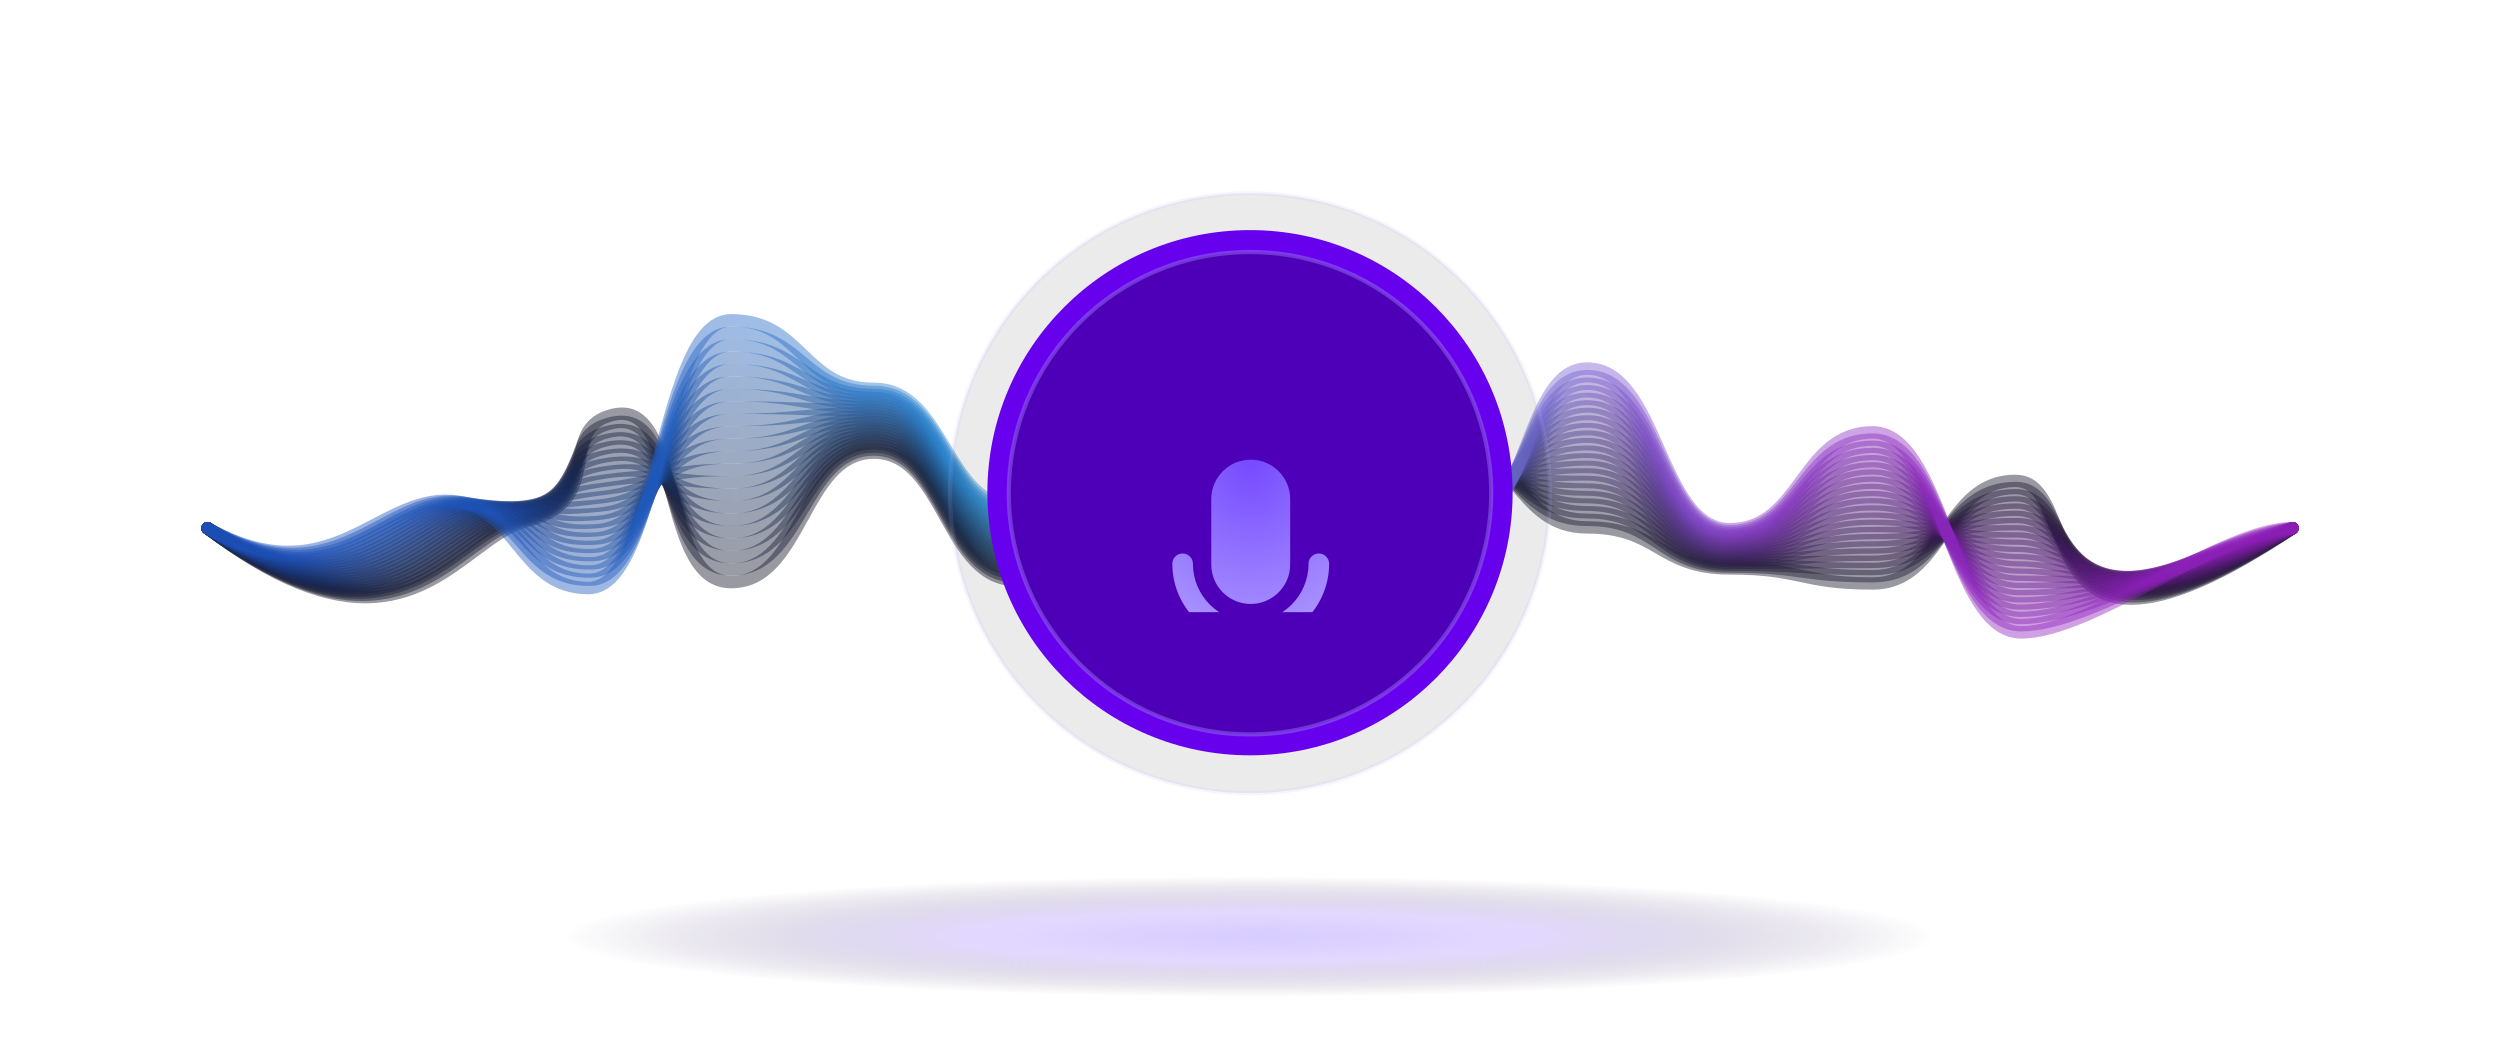 <?xml version="1.0" encoding="utf-8" ?>
<svg xmlns="http://www.w3.org/2000/svg" xmlns:xlink="http://www.w3.org/1999/xlink" width="596" height="250" viewBox="0 0 596 250">
	<defs>
		<clipPath id="clipPath7573382396">
			<path transform="matrix(1 0 0 1 0 0)" d="M0 0L596 0L596 250L0 250L0 0Z" fill-rule="nonzero"/>
		</clipPath>
	</defs>
	<g clip-path="url(#clipPath7573382396)">
		<defs>
			<clipPath id="clipPath0376159294">
				<path transform="matrix(1 0 0 1 48 74.88)" d="M0 0L500 0L500 175.12L0 175.12L0 0Z" fill-rule="nonzero"/>
			</clipPath>
		</defs>
		<g clip-path="url(#clipPath0376159294)">
			<defs>
				<radialGradient id="radialGradient9607844149" gradientTransform="matrix(486.383 0 0 42.759 0.062 -4.791)" gradientUnits="userSpaceOnUse" cx="0.5" cy="0.5" r="0.5">
					<stop offset="0" stop-color="rgb(174, 154, 255)"/>
					<stop offset="0.275" stop-color="rgb(174, 145, 255)" stop-opacity="0.7"/>
					<stop offset="0.67" stop-color="rgb(14, 0, 43)" stop-opacity="0"/>
					<stop offset="1" stop-color="rgb(13, 0, 41)" stop-opacity="0"/>
				</radialGradient>
			</defs>
			<path transform="matrix(1 0 0 1 54.72 206.714)" d="M243.281 0C377.641 0 486.562 9.69 486.562 21.643C486.562 33.596 377.641 43.286 243.281 43.286C108.921 43.286 0 33.596 0 21.643C0 9.69 108.921 0 243.281 0Z" fill-rule="nonzero" fill="url(#radialGradient9607844149)" opacity="0.5"/>
			<path transform="matrix(1 0 0 1 47.998 97.147)" d="M460.145 47.044C459.206 47.053 458.271 46.992 457.341 46.86C456.411 46.729 455.497 46.528 454.597 46.257C446.569 43.762 443.56 36.165 440.908 29.448C438.341 22.951 436.559 18.968 432.451 18.968C424.722 18.968 420.807 24.607 416.66 30.561C412.262 36.885 407.713 43.425 398.434 43.425C389.775 43.425 385.377 42.496 381.118 41.598C376.823 40.693 372.765 39.837 364.416 39.837C355.514 39.837 351.018 37.252 346.668 34.752C342.472 32.341 338.507 30.062 330.4 30.062C321.201 30.062 316.659 24.672 312.26 19.458C308.115 14.546 304.2 9.906 296.384 9.906C288.626 9.906 284.71 15.158 280.566 20.718C276.167 26.622 271.618 32.726 262.37 32.726C254.236 32.726 250.264 34.841 246.059 37.083C241.718 39.397 237.228 41.788 228.352 41.788C219.886 41.788 215.582 42 211.419 42.204C207.22 42.41 202.878 42.622 194.338 42.622C184.965 42.622 180.425 34.512 176.036 26.668C171.882 19.249 167.957 12.231 160.323 12.231C152.69 12.231 148.771 19.353 144.615 26.899C140.226 34.864 135.688 43.101 126.307 43.101C116.742 43.101 113.696 31.813 110.748 20.896C107.5 8.866 105.063 1.673 98.559 3.156C93.111 4.404 92.504 7.904 91.662 12.761C90.659 18.54 89.412 25.733 77.902 28.488C73.967 29.427 70.233 32.217 65.908 35.447C59.449 40.27 52.127 45.738 41.778 46.575C29.944 47.523 16.47 42.095 0.584 29.976C0.259 29.728 0.069 29.401 0.015 28.995C-0.04 28.59 0.057 28.224 0.305 27.899C0.553 27.574 0.88 27.384 1.286 27.33C1.691 27.276 2.057 27.372 2.382 27.62C17.664 39.275 30.469 44.506 41.539 43.619C51.035 42.856 57.992 37.662 64.13 33.085C68.528 29.801 72.681 26.705 77.211 25.617C86.821 23.323 87.745 17.957 88.736 12.274C89.575 7.447 90.517 1.975 97.894 0.287C107.649 -1.949 110.678 9.283 113.611 20.145C116.266 29.984 119.013 40.156 126.306 40.156C133.934 40.156 137.86 33.034 142.014 25.488C146.403 17.523 150.942 9.286 160.322 9.286C169.702 9.286 174.235 17.397 178.624 25.242C182.778 32.66 186.703 39.677 194.336 39.677C202.804 39.677 207.108 39.466 211.272 39.263C215.471 39.057 219.812 38.843 228.351 38.843C236.485 38.843 240.456 36.727 244.661 34.485C249.004 32.172 253.493 29.78 262.368 29.78C270.127 29.78 274.042 24.528 278.186 18.967C282.585 13.065 287.135 6.961 296.383 6.961C305.582 6.961 310.125 12.353 314.524 17.566C318.668 22.477 322.584 27.117 330.4 27.117C339.302 27.117 343.798 29.703 348.147 32.202C352.344 34.614 356.307 36.892 364.416 36.892C373.075 36.892 377.473 37.819 381.731 38.717C386.034 39.623 390.083 40.48 398.434 40.48C406.162 40.48 410.078 34.849 414.223 28.889C418.623 22.564 423.172 16.023 432.451 16.023C438.785 16.023 441.156 22.025 443.666 28.378C446.189 34.767 448.802 41.373 455.475 43.446C464.034 46.103 477.849 40.916 497.69 27.57C498.03 27.35 498.398 27.28 498.795 27.362C499.192 27.443 499.503 27.652 499.728 27.988C499.954 28.324 500.03 28.691 499.955 29.089C499.88 29.487 499.677 29.801 499.345 30.033C482.381 41.423 469.467 47.044 460.145 47.044Z" fill-rule="nonzero" fill="rgb(20, 19, 38)" opacity="0.43"/>
			<defs>
				<linearGradient id="linearGradient7037224640" gradientTransform="matrix(500 0 0 500 0 -227.727)" gradientUnits="userSpaceOnUse" x1="0" y1="0.5" x2="1" y2="0.5">
					<stop offset="0" stop-color="rgb(20, 22, 45)"/>
					<stop offset="0.36" stop-color="rgb(21, 25, 46)"/>
					<stop offset="0.5" stop-color="rgb(22, 29, 48)"/>
					<stop offset="0.67" stop-color="rgb(25, 23, 46)"/>
					<stop offset="1" stop-color="rgb(26, 20, 45)"/>
				</linearGradient>
			</defs>
			<path transform="matrix(1 0 0 1 48.001 99.084)" d="M460.757 44.544C459.872 44.552 458.991 44.499 458.114 44.385C457.236 44.272 456.37 44.099 455.517 43.866C447.595 41.641 444.332 34.667 441.455 28.501C438.636 22.457 436.688 18.753 432.517 18.753C424.717 18.753 420.787 23.591 416.625 28.714C412.21 34.151 407.643 39.772 398.432 39.772C389.826 39.772 385.452 39.179 381.221 38.6C376.898 38.007 372.817 37.455 364.413 37.455C355.466 37.455 350.955 34.502 346.592 31.646C342.409 28.909 338.458 26.324 330.397 26.324C321.285 26.324 316.77 21.745 312.404 17.318C308.215 13.073 304.26 9.062 296.13 8.905C288.396 8.728 284.557 14.153 280.49 19.867C276.164 25.943 271.689 32.225 262.444 32.225C254.215 32.225 250.191 33.769 245.93 35.404C241.603 37.065 237.131 38.781 228.351 38.781C219.893 38.781 215.59 39.054 211.436 39.317C207.233 39.583 202.885 39.857 194.335 39.857C184.963 39.857 180.423 31.774 176.034 23.957C171.88 16.559 167.955 9.565 160.32 9.565C152.661 9.565 148.747 16.163 144.593 23.15C140.199 30.542 135.658 38.186 126.309 38.186C116.813 38.186 113.535 27.779 110.649 18.601C107.336 8.053 104.852 1.755 98.262 3.19C92.68 4.394 91.965 7.576 90.975 11.976C89.799 17.208 88.336 23.717 76.97 26.318C72.982 27.225 69.207 29.999 64.836 33.213C58.428 37.924 51.165 43.264 40.978 44.09C29.332 45.037 16.124 39.787 0.589 28.029C0.263 27.782 0.072 27.455 0.016 27.05C-0.041 26.644 0.055 26.278 0.302 25.951C0.549 25.625 0.875 25.434 1.281 25.378C1.686 25.322 2.052 25.417 2.379 25.664C17.305 36.956 29.854 42.019 40.736 41.133C50.084 40.373 56.987 35.299 63.078 30.821C67.522 27.557 71.721 24.468 76.31 23.426C85.849 21.242 86.932 16.426 88.079 11.325C89.073 6.905 90.199 1.894 97.631 0.289C107.348 -1.833 110.461 8.107 113.479 17.711C116.31 26.717 118.983 35.219 126.307 35.219C133.968 35.219 137.88 28.621 142.035 21.634C146.428 14.242 150.97 6.598 160.319 6.598C169.69 6.598 174.23 14.681 178.619 22.499C182.773 29.897 186.698 36.891 194.333 36.891C202.79 36.891 207.093 36.62 211.248 36.357C215.451 36.091 219.798 35.815 228.348 35.815C236.578 35.815 240.602 34.271 244.863 32.636C249.188 30.975 253.661 29.259 262.441 29.259C270.156 29.259 274 23.861 278.072 18.147C282.349 12.143 286.769 5.935 295.796 5.935L296.185 5.935C305.522 6.116 310.094 10.749 314.512 15.232C318.632 19.408 322.524 23.354 330.388 23.354C339.335 23.354 343.845 26.306 348.209 29.161C352.392 31.898 356.343 34.484 364.404 34.484C373.01 34.484 377.382 35.078 381.615 35.657C385.936 36.25 390.019 36.802 398.423 36.802C406.221 36.802 410.144 31.963 414.314 26.84C418.729 21.404 423.298 15.782 432.509 15.782C438.779 15.782 441.38 21.349 444.135 27.242C446.869 33.096 449.699 39.149 456.31 41.007C464.913 43.427 478.446 38.382 497.695 25.612C498.036 25.383 498.408 25.309 498.811 25.39C499.214 25.47 499.529 25.681 499.756 26.023C499.984 26.366 500.057 26.738 499.975 27.141C499.893 27.543 499.68 27.858 499.337 28.084C482.716 39.114 470.008 44.544 460.757 44.544Z" fill-rule="nonzero" fill="url(#linearGradient7037224640)" opacity="0.43"/>
			<defs>
				<linearGradient id="linearGradient0642897513" gradientTransform="matrix(499.999 0 0 499.999 0.008 -228.986)" gradientUnits="userSpaceOnUse" x1="0" y1="0.5" x2="1" y2="0.5">
					<stop offset="0" stop-color="rgb(21, 25, 52)"/>
					<stop offset="0.28" stop-color="rgb(22, 28, 53)"/>
					<stop offset="0.45" stop-color="rgb(23, 36, 57)"/>
					<stop offset="0.5" stop-color="rgb(24, 40, 59)"/>
					<stop offset="0.59" stop-color="rgb(28, 31, 56)"/>
					<stop offset="0.74" stop-color="rgb(31, 23, 53)"/>
					<stop offset="1" stop-color="rgb(32, 20, 52)"/>
				</linearGradient>
			</defs>
			<path transform="matrix(1 0 0 1 47.994 101.053)" d="M461.342 42.021C460.521 42.027 459.703 41.983 458.888 41.889C458.073 41.795 457.267 41.651 456.469 41.459C448.635 39.512 445.119 33.139 442.015 27.512C438.93 21.922 436.822 18.498 432.591 18.498C424.713 18.498 420.762 22.552 416.578 26.842C412.149 31.386 407.568 36.085 398.439 36.085C389.888 36.085 385.542 35.816 381.339 35.558C377.185 35.303 372.882 35.037 364.425 35.037C355.435 35.037 350.912 31.716 346.538 28.509C342.366 25.445 338.425 22.552 330.409 22.552C321.371 22.552 316.89 18.777 312.559 15.133C308.326 11.572 304.328 8.198 295.891 7.874C288.231 7.591 284.432 13.121 280.435 18.989C276.178 25.237 271.778 31.697 262.533 31.697C254.201 31.697 250.115 32.662 245.789 33.684C241.486 34.699 237.035 35.748 228.362 35.748C219.917 35.748 215.623 36.082 211.47 36.402C207.262 36.728 202.909 37.067 194.348 37.067C184.978 37.067 180.438 29.01 176.047 21.221C171.893 13.848 167.97 6.883 160.333 6.883C152.637 6.883 148.72 12.959 144.572 19.391C140.175 26.216 135.631 33.258 126.322 33.258C116.897 33.258 113.539 24.246 110.578 16.293C107.198 7.223 104.665 1.819 97.977 3.198C92.248 4.362 91.426 7.217 90.288 11.171C88.939 15.852 87.261 21.679 76.044 24.132C71.998 25.003 67.999 27.896 63.768 30.957C57.41 35.556 50.207 40.769 40.177 41.594C28.727 42.534 15.777 37.457 0.595 26.068C0.267 25.822 0.075 25.496 0.017 25.091C-0.041 24.685 0.053 24.319 0.298 23.991C0.544 23.663 0.87 23.47 1.276 23.412C1.681 23.354 2.048 23.448 2.376 23.694C16.95 34.627 29.231 39.516 39.933 38.635C49.132 37.88 55.98 32.924 62.022 28.546C66.514 25.295 70.758 22.225 75.409 21.222C84.887 19.145 86.119 14.87 87.427 10.34C88.58 6.334 89.886 1.803 97.368 0.282C107.033 -1.718 110.384 7.297 113.347 15.248C116.227 22.979 118.946 30.282 126.31 30.282C134.006 30.282 137.923 24.206 142.072 17.774C146.468 10.958 151.013 3.907 160.321 3.907C169.691 3.907 174.231 11.964 178.622 19.753C182.776 27.126 186.699 34.09 194.336 34.09C202.783 34.09 207.077 33.757 211.23 33.436C215.437 33.11 219.789 32.771 228.35 32.771C236.683 32.771 240.769 31.807 245.096 30.786C249.399 29.771 253.85 28.721 262.521 28.721C270.196 28.721 273.972 23.178 277.971 17.309C282.247 11.033 286.671 4.549 295.992 4.901C305.448 5.262 310.236 9.296 314.46 12.854C318.564 16.314 322.442 19.581 330.397 19.581C339.387 19.581 343.909 22.902 348.283 26.11C352.454 29.173 356.395 32.067 364.413 32.067C372.963 32.067 377.309 32.335 381.513 32.593C385.667 32.849 389.97 33.114 398.427 33.114C406.306 33.114 410.257 29.059 414.441 24.768C418.87 20.225 423.45 15.528 432.58 15.528C438.78 15.528 441.739 20.89 444.598 26.074C447.546 31.415 450.594 36.936 457.169 38.57C465.796 40.715 479.051 35.827 497.696 23.629C498.039 23.403 498.411 23.332 498.813 23.415C499.215 23.499 499.529 23.712 499.754 24.055C499.979 24.398 500.05 24.77 499.967 25.172C499.884 25.573 499.671 25.887 499.328 26.113C483.047 36.778 470.541 42.021 461.342 42.021Z" fill-rule="nonzero" fill="url(#linearGradient0642897513)" opacity="0.43"/>
			<defs>
				<linearGradient id="linearGradient8523357292" gradientTransform="matrix(500 0 0 500 0.007 -230.238)" gradientUnits="userSpaceOnUse" x1="0" y1="0.5" x2="1" y2="0.5">
					<stop offset="0" stop-color="rgb(21, 28, 59)"/>
					<stop offset="0.25" stop-color="rgb(22, 31, 60)"/>
					<stop offset="0.4" stop-color="rgb(23, 39, 64)"/>
					<stop offset="0.5" stop-color="rgb(26, 50, 69)"/>
					<stop offset="0.52" stop-color="rgb(28, 46, 68)"/>
					<stop offset="0.64" stop-color="rgb(33, 32, 63)"/>
					<stop offset="0.77" stop-color="rgb(37, 24, 61)"/>
					<stop offset="1" stop-color="rgb(38, 21, 60)"/>
				</linearGradient>
			</defs>
			<path transform="matrix(1 0 0 1 47.994 103.017)" d="M461.891 39.518C461.33 39.519 460.77 39.499 460.211 39.458C459.652 39.417 459.096 39.354 458.542 39.27C450.028 37.955 446.065 31.884 442.569 26.528C439.555 21.909 437.173 18.26 432.658 18.26C424.686 18.26 420.705 21.532 416.486 24.998C412.054 28.642 407.47 32.417 398.434 32.417C389.94 32.417 385.621 32.473 381.446 32.528C377.271 32.583 372.931 32.639 364.417 32.639C355.386 32.639 350.854 28.951 346.473 25.382C342.309 21.993 338.378 18.791 330.401 18.791C321.416 18.791 316.973 15.809 312.678 12.926C308.584 10.18 304.351 7.34 295.631 6.843C288.011 6.411 284.288 12.091 280.367 18.106C276.374 24.229 271.849 31.163 262.602 31.163C254.164 31.163 249.815 31.552 245.61 31.928C241.342 32.311 236.926 32.706 228.355 32.706C219.92 32.706 215.632 33.099 211.483 33.48C207.269 33.866 202.912 34.267 194.34 34.267C184.972 34.267 180.432 26.238 176.041 18.474C171.887 11.128 167.964 4.189 160.326 4.189C152.591 4.189 148.676 9.742 144.53 15.622C140.132 21.863 135.583 28.314 126.31 28.314C116.983 28.314 113.539 20.713 110.502 14.005C107.07 6.429 104.613 1.855 97.663 3.198C91.789 4.333 90.809 7.002 89.568 10.38C88.05 14.512 86.156 19.654 75.105 21.934C71.014 22.777 66.98 25.652 62.71 28.694C49.984 37.76 34.148 49.045 0.601 24.102C0.272 23.857 0.077 23.532 0.018 23.127C-0.042 22.721 0.05 22.354 0.295 22.025C0.54 21.695 0.865 21.501 1.271 21.441C1.676 21.381 2.044 21.474 2.373 21.719C16.607 32.301 28.642 37.016 39.151 36.141C48.202 35.386 54.994 30.546 60.989 26.275C65.523 23.045 69.803 19.995 74.507 19.024C83.948 17.078 85.325 13.327 86.785 9.355C88.096 5.782 89.583 1.733 97.103 0.281C106.705 -1.565 110.159 6.051 113.206 12.778C116.133 19.24 118.899 25.344 126.311 25.344C134.046 25.344 137.962 19.79 142.107 13.91C146.505 7.669 151.054 1.218 160.327 1.218C169.695 1.218 174.236 9.247 178.626 17.011C182.78 24.357 186.703 31.296 194.342 31.296C202.778 31.296 207.066 30.903 211.213 30.522C215.428 30.136 219.785 29.735 228.356 29.735C236.796 29.735 241.143 29.347 245.348 28.97C249.618 28.587 254.032 28.192 262.604 28.192C270.243 28.192 273.954 22.501 277.886 16.471C282.098 10.014 286.449 3.33 295.806 3.859C305.336 4.399 310.118 7.609 314.337 10.44C318.623 13.316 322.325 15.8 330.407 15.8C339.438 15.8 343.97 19.49 348.351 23.057C352.515 26.448 356.446 29.648 364.423 29.648C372.917 29.648 377.236 29.592 381.412 29.537C385.587 29.482 389.925 29.425 398.44 29.425C406.412 29.425 410.393 26.152 414.613 22.688C419.045 19.042 423.628 15.269 432.664 15.269C438.784 15.269 441.974 20.157 445.061 24.882C451.668 35.009 459.156 46.485 497.733 21.643C498.078 21.421 498.45 21.354 498.851 21.441C499.251 21.527 499.562 21.743 499.784 22.088C500.006 22.432 500.074 22.805 499.987 23.205C499.9 23.606 499.684 23.917 499.34 24.139C483.333 34.464 471.03 39.516 461.891 39.518Z" fill-rule="nonzero" fill="url(#linearGradient8523357292)" opacity="0.43"/>
			<defs>
				<linearGradient id="linearGradient1454249253" gradientTransform="matrix(499.999 0 0 499.999 0.015 -230.73)" gradientUnits="userSpaceOnUse" x1="0" y1="0.5" x2="1" y2="0.5">
					<stop offset="0" stop-color="rgb(22, 31, 67)"/>
					<stop offset="0.23" stop-color="rgb(23, 34, 68)"/>
					<stop offset="0.36" stop-color="rgb(24, 42, 72)"/>
					<stop offset="0.48" stop-color="rgb(27, 56, 77)"/>
					<stop offset="0.5" stop-color="rgb(28, 60, 79)"/>
					<stop offset="0.57" stop-color="rgb(34, 46, 75)"/>
					<stop offset="0.67" stop-color="rgb(40, 32, 70)"/>
					<stop offset="0.79" stop-color="rgb(43, 24, 68)"/>
					<stop offset="1" stop-color="rgb(44, 21, 67)"/>
				</linearGradient>
			</defs>
			<path transform="matrix(1 0 0 1 47.987 103.501)" d="M462.295 38.522C452.043 38.522 447.301 32.399 443.129 27.01C440.005 22.979 437.308 19.496 432.734 19.496C424.652 19.496 420.629 21.99 416.371 24.631C411.948 27.375 407.372 30.213 398.446 30.213C390.007 30.213 385.716 30.589 381.567 30.955C377.353 31.325 372.999 31.707 364.429 31.707C355.357 31.707 350.82 27.649 346.431 23.726C342.277 20.017 338.351 16.501 330.407 16.501C321.418 16.501 317.202 14.394 312.742 12.164C308.603 10.097 304.324 7.957 295.382 7.291C287.788 6.724 284.322 12.276 280.309 18.705C276.381 24.992 271.93 32.12 262.678 32.12C254.133 32.12 249.711 31.873 245.434 31.636C241.199 31.4 236.818 31.157 228.355 31.157C219.93 31.157 215.646 31.611 211.504 32.047C207.286 32.492 202.922 32.957 194.34 32.957C184.973 32.957 180.433 24.955 176.043 17.219C171.888 9.898 167.965 2.982 160.326 2.982C152.548 2.982 148.634 8.018 144.49 13.348C140.089 19.008 135.54 24.86 126.31 24.86C117.111 24.86 113.584 18.677 110.471 13.223C107.319 7.696 104.833 3.33 97.365 4.687C91.32 5.784 90.222 8.118 88.832 11.067C87.061 14.831 85.053 19.099 74.171 21.222C70.017 22.032 65.949 24.89 61.633 27.915C49.036 36.748 33.356 47.739 0.607 23.612C0.276 23.369 0.08 23.045 0.019 22.639C-0.043 22.233 0.048 21.865 0.292 21.535C0.535 21.204 0.86 21.008 1.266 20.947C1.671 20.885 2.039 20.976 2.369 21.22C33.402 44.07 47.497 34.193 59.938 25.476C64.52 22.263 68.84 19.231 73.612 18.299C83.017 16.463 84.543 13.225 86.156 9.793C87.7 6.514 89.295 3.116 96.838 1.752C106.368 0.022 109.919 6.247 113.051 11.736C116.027 16.952 118.838 21.878 126.313 21.878C134.09 21.878 138.006 16.843 142.15 11.512C146.549 5.853 151.098 0 160.329 0C169.695 0 174.236 8.002 178.626 15.738C182.78 23.059 186.703 29.974 194.343 29.974C202.769 29.974 207.053 29.52 211.194 29.084C215.413 28.639 219.776 28.174 228.357 28.174C236.904 28.174 241.325 28.421 245.603 28.658C249.837 28.894 254.219 29.137 262.681 29.137C270.288 29.137 273.935 23.299 277.794 17.119C281.939 10.483 286.23 3.617 295.599 4.318C305.12 5.028 309.869 7.402 314.059 9.496C318.38 11.655 322.11 13.52 330.398 13.52C339.468 13.52 344.007 17.576 348.394 21.501C352.548 25.21 356.476 28.727 364.418 28.727C372.858 28.727 377.147 28.35 381.297 27.985C385.509 27.614 389.866 27.232 398.436 27.232C406.518 27.232 410.538 24.737 414.797 22.097C419.221 19.352 423.796 16.515 432.723 16.515C438.753 16.515 442.164 20.919 445.462 25.179C452.546 34.325 460.573 44.69 497.725 21.164C498.071 20.945 498.444 20.88 498.844 20.97C499.244 21.06 499.553 21.278 499.772 21.624C499.992 21.97 500.057 22.343 499.967 22.742C499.878 23.142 499.66 23.452 499.314 23.671C481.925 34.707 470.392 38.521 462.295 38.522Z" fill-rule="nonzero" fill="url(#linearGradient1454249253)" opacity="0.43"/>
			<defs>
				<linearGradient id="linearGradient1198874717" gradientTransform="matrix(500 0 0 500 0.008 -230.663)" gradientUnits="userSpaceOnUse" x1="0" y1="0.5" x2="1" y2="0.5">
					<stop offset="0" stop-color="rgb(22, 34, 74)"/>
					<stop offset="0.21" stop-color="rgb(23, 37, 75)"/>
					<stop offset="0.34" stop-color="rgb(24, 45, 79)"/>
					<stop offset="0.44" stop-color="rgb(27, 59, 85)"/>
					<stop offset="0.5" stop-color="rgb(30, 71, 90)"/>
					<stop offset="0.51" stop-color="rgb(31, 67, 89)"/>
					<stop offset="0.6" stop-color="rgb(40, 47, 82)"/>
					<stop offset="0.69" stop-color="rgb(46, 33, 78)"/>
					<stop offset="0.81" stop-color="rgb(49, 25, 75)"/>
					<stop offset="1" stop-color="rgb(50, 22, 74)"/>
				</linearGradient>
			</defs>
			<path transform="matrix(1 0 0 1 47.993 102.798)" d="M462.695 38.675C452.922 38.675 448.007 33.354 443.665 28.663C440.316 25.042 437.423 21.915 432.794 21.915C424.589 21.915 420.509 23.627 416.191 25.44C411.792 27.287 407.243 29.197 398.44 29.197C390.055 29.197 385.976 29.858 381.673 30.559C377.434 31.249 373.052 31.961 364.427 31.961C355.32 31.961 350.776 27.537 346.383 23.257C342.229 19.214 338.312 15.394 330.411 15.394C321.229 15.394 317.205 14.067 312.539 12.53C308.573 11.224 304.082 9.742 295.142 8.919C287.602 8.224 284.2 13.905 280.264 20.492C276.406 26.945 272.025 34.259 262.765 34.259C254.114 34.259 249.62 33.369 245.274 32.497C240.877 31.62 236.722 30.79 228.36 30.79C219.946 30.79 215.668 31.305 211.53 31.802C207.306 32.31 202.938 32.841 194.345 32.841C184.98 32.841 180.44 24.867 176.048 17.156C171.894 9.862 167.972 2.972 160.331 2.972C152.504 2.972 148.589 7.49 144.445 12.273C140.045 17.351 135.498 22.602 126.315 22.602C117.294 22.602 113.69 17.854 110.512 13.667C107.289 9.422 104.743 6.067 97.071 7.37C90.839 8.428 89.618 10.431 88.07 12.965C86.131 16.143 83.932 19.744 73.243 21.719C69.039 22.492 64.918 25.335 60.556 28.342C48.093 36.948 32.57 47.644 0.614 24.345C0.281 24.104 0.083 23.78 0.02 23.374C-0.044 22.968 0.046 22.599 0.289 22.268C0.53 21.935 0.854 21.737 1.26 21.674C1.666 21.61 2.034 21.7 2.366 21.943C32.613 43.994 46.56 34.372 58.875 25.888C63.506 22.694 67.88 19.677 72.709 18.787C82.094 17.06 83.837 14.187 85.541 11.413C87.247 8.614 89.014 5.721 96.577 4.439C106.022 2.84 109.507 7.429 112.878 11.868C115.908 15.86 118.769 19.63 126.318 19.63C134.145 19.63 138.06 15.11 142.204 10.327C146.603 5.249 151.153 0 160.334 0C169.701 0 174.239 7.974 178.631 15.684C182.786 22.979 186.707 29.869 194.348 29.869C202.764 29.869 207.042 29.354 211.178 28.857C215.404 28.35 219.771 27.818 228.363 27.818C237.014 27.818 241.509 28.709 245.855 29.581C250.252 30.459 254.407 31.287 262.769 31.287C270.346 31.287 273.93 25.302 277.722 18.963C281.799 12.147 286.031 5.107 295.418 5.968C304.69 6.821 309.355 8.358 313.472 9.715C317.894 11.171 321.712 12.429 330.415 12.429C339.522 12.429 344.065 16.854 348.459 21.133C352.613 25.176 356.53 28.997 364.431 28.997C372.816 28.997 376.894 28.335 381.197 27.633C385.436 26.945 389.819 26.232 398.444 26.232C406.649 26.232 410.728 24.52 415.047 22.707C419.446 20.86 423.995 18.95 432.798 18.95C438.726 18.95 442.346 22.866 445.848 26.651C453.415 34.826 461.982 44.093 497.745 21.873C498.094 21.657 498.467 21.596 498.867 21.689C499.266 21.782 499.573 22.003 499.789 22.352C500.005 22.7 500.067 23.073 499.973 23.473C499.88 23.872 499.659 24.179 499.311 24.395C482.183 35.038 470.776 38.675 462.695 38.675Z" fill-rule="nonzero" fill="url(#linearGradient1198874717)" opacity="0.43"/>
			<defs>
				<linearGradient id="linearGradient5606158522" gradientTransform="matrix(500 0 0 500 0.018 -230.551)" gradientUnits="userSpaceOnUse" x1="0" y1="0.5" x2="1" y2="0.5">
					<stop offset="0" stop-color="rgb(22, 37, 81)"/>
					<stop offset="0.2" stop-color="rgb(23, 40, 82)"/>
					<stop offset="0.32" stop-color="rgb(25, 48, 86)"/>
					<stop offset="0.42" stop-color="rgb(28, 62, 92)"/>
					<stop offset="0.5" stop-color="rgb(33, 81, 100)"/>
					<stop offset="0.54" stop-color="rgb(38, 67, 96)"/>
					<stop offset="0.62" stop-color="rgb(46, 47, 89)"/>
					<stop offset="0.71" stop-color="rgb(52, 33, 85)"/>
					<stop offset="0.82" stop-color="rgb(55, 25, 82)"/>
					<stop offset="1" stop-color="rgb(56, 22, 81)"/>
				</linearGradient>
			</defs>
			<path transform="matrix(1 0 0 1 47.983 102.065)" d="M462.996 38.89C453.732 38.89 448.674 34.354 444.2 30.341C440.629 27.139 437.544 24.373 432.872 24.373C424.529 24.373 420.376 25.29 415.98 26.262C411.622 27.225 407.116 28.219 398.45 28.219C390.118 28.219 386.069 29.18 381.783 30.197C377.496 31.213 373.11 32.253 364.432 32.253C355.291 32.253 350.745 27.462 346.347 22.83C342.193 18.459 338.283 14.331 330.416 14.331C319.882 14.331 316.153 13.707 310.509 12.763C306.929 12.17 302.473 11.419 294.899 10.591C287.409 9.769 284.076 15.581 280.217 22.305C276.42 28.925 272.116 36.428 262.847 36.428C254.093 36.428 249.537 34.868 245.129 33.36C240.757 31.865 236.628 30.452 228.362 30.452C219.959 30.452 215.685 31.026 211.553 31.583C207.325 32.151 202.948 32.739 194.342 32.739C184.978 32.739 180.438 24.793 176.046 17.109C171.892 9.839 167.97 2.973 160.328 2.973C152.447 2.973 148.529 6.979 144.38 11.219C139.984 15.71 135.44 20.355 126.312 20.355C117.546 20.355 113.893 17.064 110.67 14.161C107.35 11.17 104.725 8.807 96.769 10.066C90.33 11.085 88.905 12.843 87.255 14.88C85.159 17.466 82.784 20.4 72.307 22.214C68.04 22.956 63.875 25.775 59.465 28.77C47.13 37.136 31.776 47.55 0.621 25.071C0.286 24.831 0.087 24.508 0.021 24.102C-0.045 23.696 0.044 23.326 0.285 22.993C0.525 22.659 0.848 22.459 1.254 22.394C1.66 22.328 2.03 22.416 2.362 22.658C31.835 43.924 45.634 34.565 57.805 26.306C62.488 23.131 66.909 20.131 71.807 19.284C81.184 17.659 83.101 15.294 84.956 13.006C86.81 10.718 88.747 8.327 96.311 7.129C105.658 5.646 109.219 8.852 112.663 11.95C115.762 14.744 118.691 17.382 126.313 17.382C134.193 17.382 138.112 13.376 142.26 9.137C146.656 4.646 151.201 0 160.329 0C169.693 0 174.233 7.945 178.625 15.63C182.779 22.9 186.701 29.765 194.343 29.765C202.749 29.765 207.022 29.191 211.154 28.634C215.383 28.066 219.76 27.479 228.365 27.479C237.119 27.479 241.676 29.038 246.086 30.547C250.457 32.043 254.584 33.455 262.843 33.455C270.393 33.455 273.913 27.32 277.638 20.823C281.645 13.834 285.799 6.61 295.216 7.635C302.875 8.472 307.383 9.224 310.994 9.83C316.687 10.782 320.124 11.358 330.412 11.358C339.553 11.358 344.099 16.149 348.495 20.781C352.65 25.152 356.561 29.28 364.428 29.28C372.759 29.28 376.806 28.32 381.094 27.304C385.357 26.292 389.767 25.246 398.445 25.246C406.787 25.246 410.94 24.329 415.336 23.358C419.695 22.395 424.201 21.4 432.868 21.4C438.676 21.4 442.488 24.812 446.177 28.126C454.227 35.344 463.352 43.527 497.757 22.594C498.107 22.373 498.484 22.309 498.888 22.404C499.292 22.498 499.601 22.723 499.817 23.077C500.033 23.431 500.09 23.809 499.988 24.211C499.887 24.613 499.658 24.919 499.3 25.128C482.387 35.427 471.087 38.889 462.996 38.89Z" fill-rule="nonzero" fill="url(#linearGradient5606158522)" opacity="0.43"/>
			<defs>
				<linearGradient id="linearGradient0969373185" gradientTransform="matrix(500 0 0 500 0.024 -230.437)" gradientUnits="userSpaceOnUse" x1="0" y1="0.5" x2="1" y2="0.5">
					<stop offset="0" stop-color="rgb(23, 40, 88)"/>
					<stop offset="0.19" stop-color="rgb(24, 43, 89)"/>
					<stop offset="0.3" stop-color="rgb(26, 51, 93)"/>
					<stop offset="0.4" stop-color="rgb(29, 65, 99)"/>
					<stop offset="0.48" stop-color="rgb(34, 85, 108)"/>
					<stop offset="0.5" stop-color="rgb(35, 91, 110)"/>
					<stop offset="0.56" stop-color="rgb(44, 68, 103)"/>
					<stop offset="0.64" stop-color="rgb(52, 48, 97)"/>
					<stop offset="0.72" stop-color="rgb(58, 34, 92)"/>
					<stop offset="0.83" stop-color="rgb(61, 26, 90)"/>
					<stop offset="1" stop-color="rgb(62, 23, 89)"/>
				</linearGradient>
			</defs>
			<path transform="matrix(1 0 0 1 47.978 101.342)" d="M463.143 39.12C454.415 39.12 449.268 35.343 444.697 31.989C440.913 29.213 437.645 26.816 432.944 26.816C424.457 26.816 420.022 26.921 415.733 27.022C411.444 27.123 406.973 27.222 398.455 27.222C390.176 27.222 386.15 28.477 381.888 29.807C377.601 31.142 373.168 32.526 364.438 32.526C355.264 32.526 350.716 27.369 346.317 22.384C342.171 17.685 338.256 13.245 330.422 13.245C325.024 13.245 321.436 13.403 318.552 13.53C312.25 13.809 308.446 13.975 294.653 12.241C287.214 11.3 283.948 17.236 280.171 24.111C276.438 30.896 272.206 38.587 262.925 38.587C254.082 38.587 249.466 36.362 245.003 34.199C240.65 32.093 236.537 30.105 228.372 30.105C219.979 30.105 215.909 30.71 211.584 31.353C207.349 31.982 202.971 32.633 194.358 32.633C184.994 32.633 180.454 24.715 176.063 17.054C171.909 9.812 167.988 2.97 160.336 2.97C152.397 2.97 148.466 6.463 144.312 10.161C139.924 14.066 135.386 18.103 126.317 18.103C117.973 18.103 114.329 16.272 111.113 14.655C107.767 12.974 104.882 11.521 96.475 12.757C89.798 13.736 88.221 15.15 86.385 16.787C84.148 18.784 81.614 21.048 71.373 22.709C67.045 23.409 62.833 26.219 58.374 29.194C46.172 37.332 30.988 47.462 0.627 25.795C0.292 25.556 0.09 25.234 0.022 24.828C-0.045 24.422 0.041 24.052 0.282 23.717C0.52 23.384 0.841 23.183 1.245 23.116C1.649 23.048 2.018 23.134 2.352 23.372C31.044 43.847 44.688 34.747 56.727 26.718C61.462 23.559 65.934 20.576 70.9 19.771C80.283 18.25 82.379 16.377 84.402 14.566C86.424 12.754 88.481 10.923 96.033 9.818C105.367 8.447 108.793 10.172 112.435 12.002C115.499 13.54 118.667 15.133 126.307 15.133C134.246 15.133 138.176 11.64 142.331 7.941C146.72 4.037 151.257 0 160.326 0C169.689 0 174.23 7.919 178.62 15.579C182.774 22.821 186.696 29.663 194.347 29.663C202.742 29.663 206.82 29.056 211.137 28.415C215.372 27.786 219.743 27.134 228.362 27.134C237.206 27.134 241.822 29.36 246.285 31.523C250.639 33.629 254.751 35.617 262.915 35.617C270.442 35.617 273.895 29.332 277.561 22.677C281.5 15.515 285.573 8.109 295.014 9.3C308.559 11.005 312.057 10.851 318.409 10.569C321.322 10.441 324.945 10.281 330.408 10.281C339.582 10.281 344.13 15.437 348.529 20.424C352.675 25.123 356.59 29.562 364.424 29.562C372.702 29.562 376.729 28.307 380.991 26.977C385.278 25.642 389.711 24.258 398.442 24.258C406.929 24.258 411.363 24.152 415.653 24.051C419.942 23.951 424.407 23.845 432.932 23.845C438.605 23.845 442.412 26.637 446.434 29.593C454.985 35.866 464.675 42.973 497.762 23.311C498.115 23.102 498.49 23.047 498.887 23.149C499.284 23.25 499.587 23.477 499.797 23.829C500.006 24.181 500.06 24.556 499.959 24.953C499.858 25.35 499.631 25.654 499.279 25.863C482.52 35.835 471.276 39.119 463.143 39.12Z" fill-rule="nonzero" fill="url(#linearGradient0969373185)" opacity="0.43"/>
			<defs>
				<linearGradient id="linearGradient8411117852" gradientTransform="matrix(500 0 0 500 0.003 -229.628)" gradientUnits="userSpaceOnUse" x1="0" y1="0.5" x2="1" y2="0.5">
					<stop offset="0" stop-color="rgb(23, 43, 95)"/>
					<stop offset="0.18" stop-color="rgb(24, 46, 96)"/>
					<stop offset="0.29" stop-color="rgb(26, 54, 100)"/>
					<stop offset="0.38" stop-color="rgb(29, 68, 106)"/>
					<stop offset="0.46" stop-color="rgb(34, 88, 115)"/>
					<stop offset="0.5" stop-color="rgb(37, 102, 121)"/>
					<stop offset="0.52" stop-color="rgb(40, 94, 119)"/>
					<stop offset="0.58" stop-color="rgb(50, 68, 110)"/>
					<stop offset="0.65" stop-color="rgb(58, 48, 104)"/>
					<stop offset="0.74" stop-color="rgb(64, 34, 99)"/>
					<stop offset="0.83" stop-color="rgb(67, 26, 97)"/>
					<stop offset="1" stop-color="rgb(68, 23, 96)"/>
				</linearGradient>
			</defs>
			<path transform="matrix(1 0 0 1 47.999 100.624)" d="M262.984 40.742C254.057 40.742 249.394 37.835 244.883 35.023C240.539 32.313 236.426 29.753 228.353 29.753C219.97 29.753 215.889 30.416 211.587 31.118C207.348 31.81 202.965 32.523 194.34 32.523C184.979 32.523 180.437 24.633 176.047 17.002C171.892 9.785 167.971 2.967 160.319 2.967C152.307 2.967 148.377 5.951 144.208 9.109C139.831 12.425 135.305 15.852 126.303 15.852C119.193 15.852 115.564 15.388 112.653 15.014C108.536 14.486 105.816 14.138 96.169 15.447C89.237 16.388 87.476 17.448 85.436 18.676C83.081 20.093 80.412 21.698 70.438 23.202C66.042 23.866 61.782 26.66 57.272 29.618C45.209 37.528 30.196 47.375 0.63 26.52C0.295 26.284 0.093 25.964 0.024 25.56C-0.046 25.156 0.038 24.787 0.274 24.452C0.51 24.117 0.83 23.916 1.234 23.846C1.637 23.776 2.006 23.86 2.341 24.096C30.257 43.786 43.737 34.94 55.645 27.136C60.433 23.995 64.957 21.029 69.995 20.269C79.386 18.852 81.685 17.469 83.906 16.133C86.127 14.796 88.233 13.53 95.776 12.506C105.81 11.144 108.833 11.533 113.036 12.07C115.868 12.434 119.395 12.885 126.315 12.885C134.327 12.885 138.258 9.902 142.427 6.744C146.804 3.429 151.329 0 160.331 0C169.692 0 174.234 7.89 178.624 15.521C182.779 22.738 186.7 29.556 194.352 29.556C202.736 29.556 206.815 28.893 211.118 28.189C215.357 27.5 219.74 26.786 228.363 26.786C237.292 26.786 241.956 29.694 246.465 32.504C250.81 35.215 254.922 37.774 262.993 37.774C270.497 37.774 273.893 31.339 277.489 24.526C281.359 17.195 285.353 9.618 294.815 10.959C306.624 12.639 310.858 11.763 315.761 10.75C319.271 10.023 323.251 9.199 330.41 9.199C339.609 9.199 344.162 14.72 348.563 20.059C352.707 25.088 356.621 29.839 364.426 29.839C372.653 29.839 376.659 28.29 380.895 26.651C385.198 24.985 389.656 23.263 398.439 23.263C407.069 23.263 411.593 24.042 415.969 24.798C420.42 25.563 424.617 26.281 432.996 26.281C438.508 26.281 442.447 28.599 446.618 31.053C455.685 36.387 465.961 42.433 497.78 24.017C498.135 23.815 498.509 23.767 498.903 23.873C499.297 23.98 499.597 24.21 499.801 24.564C500.005 24.917 500.055 25.291 499.95 25.686C499.845 26.081 499.616 26.381 499.264 26.587C465.947 45.875 454.878 39.356 445.108 33.611C441.13 31.27 437.689 29.249 432.99 29.249C424.358 29.249 419.834 28.468 415.458 27.715C411.007 26.949 406.81 26.231 398.433 26.231C390.205 26.231 386.199 27.78 381.963 29.418C377.66 31.084 373.2 32.807 364.42 32.807C355.22 32.807 350.667 27.284 346.266 21.946C342.122 16.918 338.208 12.167 330.404 12.167C323.549 12.167 319.893 12.923 316.356 13.65C311.183 14.722 306.711 15.646 294.396 13.892C287.018 12.839 283.815 18.895 280.114 25.91C276.436 32.863 272.277 40.742 262.984 40.742Z" fill-rule="nonzero" fill="url(#linearGradient8411117852)" opacity="0.43"/>
			<defs>
				<linearGradient id="linearGradient1972936916" gradientTransform="matrix(499.999 0 0 499.999 0.006 -228.556)" gradientUnits="userSpaceOnUse" x1="0" y1="0.5" x2="1" y2="0.5">
					<stop offset="0" stop-color="rgb(23, 46, 102)"/>
					<stop offset="0.17" stop-color="rgb(24, 49, 103)"/>
					<stop offset="0.28" stop-color="rgb(26, 57, 107)"/>
					<stop offset="0.37" stop-color="rgb(29, 71, 113)"/>
					<stop offset="0.44" stop-color="rgb(34, 91, 122)"/>
					<stop offset="0.5" stop-color="rgb(39, 112, 131)"/>
					<stop offset="0.53" stop-color="rgb(46, 95, 126)"/>
					<stop offset="0.6" stop-color="rgb(56, 69, 117)"/>
					<stop offset="0.67" stop-color="rgb(64, 49, 111)"/>
					<stop offset="0.74" stop-color="rgb(70, 35, 106)"/>
					<stop offset="0.84" stop-color="rgb(73, 27, 104)"/>
					<stop offset="1" stop-color="rgb(74, 24, 103)"/>
				</linearGradient>
			</defs>
			<path transform="matrix(1 0 0 1 47.996 99.909)" d="M263.065 42.899C254.06 42.899 249.358 39.314 244.815 35.847C240.469 32.532 236.358 29.403 228.361 29.403C219.988 29.403 215.919 30.123 211.614 30.887C207.369 31.638 202.981 32.415 194.346 32.415C184.987 32.415 180.445 24.551 176.053 16.949C171.899 9.757 167.979 2.965 160.326 2.965C152.247 2.965 148.293 5.438 144.106 8.057C139.746 10.782 135.24 13.601 126.31 13.601C116.651 13.601 113.71 14.388 109.639 15.477C106.692 16.265 103.024 17.245 95.871 18.137C88.624 19.041 86.662 19.726 84.39 20.52C81.933 21.378 79.149 22.351 69.504 23.697C65.039 24.32 60.73 27.099 56.168 30.04C44.245 37.725 29.409 47.291 0.638 27.244C0.302 27.01 0.098 26.691 0.026 26.288C-0.047 25.885 0.034 25.515 0.268 25.179C0.503 24.843 0.822 24.639 1.225 24.567C1.628 24.495 1.998 24.577 2.334 24.811C29.474 43.718 42.801 35.126 54.561 27.545C59.405 24.43 63.983 21.471 69.102 20.757C78.458 19.452 81.093 18.532 83.42 17.719C85.746 16.906 87.952 16.136 95.512 15.196C102.463 14.33 105.873 13.416 108.88 12.613C113.01 11.509 116.269 10.637 126.319 10.637C134.397 10.637 138.352 8.162 142.54 5.543C146.898 2.818 151.404 0 160.335 0C169.694 0 174.236 7.864 178.627 15.466C182.782 22.658 186.702 29.451 194.355 29.451C202.729 29.451 206.797 28.731 211.105 27.967C215.348 27.215 219.736 26.439 228.369 26.439C237.376 26.439 242.076 30.023 246.619 33.489C250.965 36.804 255.069 39.934 263.072 39.934C270.553 39.934 273.889 33.348 277.421 26.376C281.218 18.876 285.152 11.119 294.616 12.619C306.157 14.449 310.307 12.871 315.11 11.046C318.721 9.674 322.813 8.119 330.411 8.119C339.643 8.119 344.194 14.003 348.593 19.692C352.737 25.053 356.651 30.115 364.427 30.115C372.606 30.115 376.594 28.275 380.815 26.329C385.14 24.333 389.615 22.269 398.445 22.269C407.212 22.269 411.816 23.958 416.267 25.59C420.669 27.204 424.828 28.728 433.069 28.728C438.387 28.728 442.416 30.577 446.688 32.535C456.295 36.94 467.184 41.933 497.803 24.735C498.155 24.572 498.516 24.55 498.885 24.671C499.254 24.791 499.533 25.02 499.722 25.359C499.911 25.698 499.959 26.056 499.867 26.433C499.775 26.811 499.567 27.106 499.243 27.32C467.306 45.257 455.688 39.932 445.439 35.23C441.473 33.411 437.723 31.692 433.057 31.692C424.29 31.692 419.686 30.005 415.235 28.373C410.832 26.759 406.673 25.234 398.433 25.234C390.255 25.234 386.266 27.074 382.045 29.02C377.726 31.013 373.25 33.077 364.42 33.077C355.187 33.077 350.638 27.192 346.238 21.504C342.093 16.143 338.18 11.081 330.404 11.081C323.35 11.081 319.693 12.471 316.16 13.815C311.176 15.708 306.47 17.496 294.148 15.545C286.812 14.385 283.686 20.56 280.064 27.712C276.456 34.828 272.369 42.899 263.065 42.899Z" fill-rule="nonzero" fill="url(#linearGradient1972936916)" opacity="0.43"/>
			<defs>
				<linearGradient id="linearGradient6338151025" gradientTransform="matrix(500 0 0 500 -7.24477e-05 -227.465)" gradientUnits="userSpaceOnUse" x1="0" y1="0.5" x2="1" y2="0.5">
					<stop offset="0" stop-color="rgb(24, 49, 109)"/>
					<stop offset="0.17" stop-color="rgb(25, 52, 110)"/>
					<stop offset="0.27" stop-color="rgb(27, 60, 114)"/>
					<stop offset="0.36" stop-color="rgb(30, 74, 120)"/>
					<stop offset="0.43" stop-color="rgb(35, 94, 129)"/>
					<stop offset="0.5" stop-color="rgb(41, 120, 140)"/>
					<stop offset="0.5" stop-color="rgb(41, 122, 141)"/>
					<stop offset="0.55" stop-color="rgb(52, 95, 133)"/>
					<stop offset="0.61" stop-color="rgb(62, 69, 124)"/>
					<stop offset="0.68" stop-color="rgb(70, 49, 118)"/>
					<stop offset="0.75" stop-color="rgb(76, 35, 113)"/>
					<stop offset="0.85" stop-color="rgb(79, 27, 111)"/>
					<stop offset="1" stop-color="rgb(80, 24, 110)"/>
				</linearGradient>
			</defs>
			<path transform="matrix(1 0 0 1 48.002 99.174)" d="M263.136 45.065C254.062 45.065 249.329 40.804 244.751 36.682C240.398 32.764 236.287 29.063 228.352 29.063C219.989 29.063 215.925 29.839 211.624 30.663C207.376 31.477 202.983 32.317 194.337 32.317C184.979 32.317 180.438 24.481 176.046 16.904C171.891 9.739 167.971 2.97 160.318 2.97C152.158 2.97 148.18 4.933 143.966 7.012C139.634 9.149 135.153 11.359 126.31 11.359C117.763 11.359 114.619 13.288 110.98 15.514C107.633 17.567 103.839 19.894 95.571 20.833C85.458 21.983 84.888 22.057 80.497 22.642C78.198 22.938 74.859 23.384 68.57 24.197C64.033 24.778 59.668 27.541 55.055 30.467C43.279 37.928 28.624 47.215 0.645 27.976C0.308 27.743 0.102 27.426 0.027 27.023C-0.047 26.62 0.032 26.249 0.264 25.912C0.496 25.574 0.814 25.368 1.217 25.294C1.62 25.219 1.99 25.298 2.328 25.53C28.688 43.659 41.853 35.323 53.468 27.959C58.364 24.854 63.002 21.919 68.192 21.253C74.471 20.447 77.81 20.004 80.106 19.7C84.528 19.106 85.096 19.038 95.24 17.885C102.852 17.018 106.196 14.968 109.432 12.989C113.29 10.625 116.93 8.389 126.313 8.389C134.473 8.389 138.451 6.426 142.665 4.347C146.997 2.209 151.478 0 160.321 0C169.679 0 174.221 7.836 178.613 15.413C182.767 22.579 186.687 29.347 194.34 29.347C202.704 29.347 206.766 28.569 211.069 27.746C215.317 26.933 219.71 26.093 228.355 26.093C237.429 26.093 242.162 30.353 246.739 34.474C251.093 38.394 255.197 42.095 263.139 42.095C270.601 42.095 273.875 35.359 277.343 28.226C281.07 20.56 284.929 12.628 294.406 14.279C305.93 16.285 310.231 13.895 314.788 11.364C318.617 9.236 322.577 7.036 330.402 7.036C339.661 7.036 344.21 13.282 348.609 19.324C352.755 25.016 356.669 30.393 364.418 30.393C372.551 30.393 376.521 28.264 380.726 26.011C385.069 23.683 389.559 21.277 398.436 21.277C407.313 21.277 411.994 23.9 416.502 26.422C420.874 28.869 425.005 31.18 433.119 31.18C438.189 31.18 442.255 32.571 446.559 34.044C456.742 37.528 468.284 41.478 497.804 25.456C498.164 25.262 498.54 25.224 498.932 25.34C499.324 25.457 499.617 25.695 499.813 26.055C500.008 26.414 500.047 26.79 499.932 27.182C499.816 27.575 499.578 27.869 499.219 28.065C468.557 44.706 456.359 40.528 445.598 36.851C441.534 35.461 437.695 34.148 433.119 34.148C424.229 34.148 419.563 31.537 415.049 29.013C410.677 26.565 406.546 24.255 398.431 24.255C390.317 24.255 386.326 26.379 382.124 28.633C377.781 30.961 373.291 33.367 364.414 33.367C355.155 33.367 350.605 27.119 346.206 21.079C342.062 15.388 338.147 10.011 330.398 10.011C323.341 10.011 319.884 11.94 316.224 13.965C311.418 16.636 306.448 19.398 293.892 17.21C286.622 15.945 283.552 22.238 280.009 29.525C276.466 36.811 272.455 45.065 263.136 45.065Z" fill-rule="nonzero" fill="url(#linearGradient6338151025)" opacity="0.43"/>
			<defs>
				<linearGradient id="linearGradient7025439605" gradientTransform="matrix(500 0 0 500 0.009 -226.388)" gradientUnits="userSpaceOnUse" x1="0" y1="0.5" x2="1" y2="0.5">
					<stop offset="0" stop-color="rgb(24, 51, 117)"/>
					<stop offset="0.16" stop-color="rgb(25, 54, 118)"/>
					<stop offset="0.26" stop-color="rgb(27, 62, 122)"/>
					<stop offset="0.34" stop-color="rgb(30, 76, 128)"/>
					<stop offset="0.41" stop-color="rgb(35, 96, 136)"/>
					<stop offset="0.48" stop-color="rgb(41, 122, 147)"/>
					<stop offset="0.5" stop-color="rgb(43, 133, 152)"/>
					<stop offset="0.51" stop-color="rgb(45, 129, 151)"/>
					<stop offset="0.56" stop-color="rgb(57, 97, 141)"/>
					<stop offset="0.62" stop-color="rgb(68, 70, 132)"/>
					<stop offset="0.69" stop-color="rgb(76, 50, 126)"/>
					<stop offset="0.76" stop-color="rgb(82, 36, 121)"/>
					<stop offset="0.85" stop-color="rgb(85, 28, 119)"/>
					<stop offset="1" stop-color="rgb(86, 25, 118)"/>
				</linearGradient>
			</defs>
			<path transform="matrix(1 0 0 1 47.992 98.453)" d="M263.221 47.223C254.087 47.223 249.327 42.288 244.725 37.515C240.358 32.989 236.235 28.713 228.361 28.713C220.009 28.713 215.951 29.548 211.653 30.431C207.4 31.307 203.001 32.212 194.346 32.212C184.99 32.212 180.448 24.404 176.057 16.854C171.902 9.712 167.982 2.97 160.329 2.97C152.084 2.97 148.072 4.419 143.825 5.951C139.523 7.505 135.071 9.11 126.317 9.11C118.141 9.11 114.988 12.112 111.332 15.586C107.858 18.894 103.922 22.64 95.278 23.53C87.837 24.294 85.209 24.124 82.666 23.952C79.826 23.762 77.144 23.584 67.636 24.694C63.025 25.234 58.611 27.982 53.937 30.891C42.309 38.132 27.837 47.141 0.653 28.706C0.314 28.476 0.106 28.159 0.029 27.757C-0.048 27.355 0.028 26.984 0.258 26.645C0.488 26.305 0.804 26.097 1.207 26.02C1.609 25.942 1.98 26.019 2.319 26.249C27.906 43.608 40.896 35.512 52.368 28.372C57.332 25.281 62.02 22.363 67.29 21.747C77.07 20.602 80.013 20.797 82.87 20.987C85.287 21.148 87.787 21.314 94.977 20.575C102.613 19.79 105.855 16.702 109.289 13.435C113.057 9.849 116.952 6.14 126.316 6.14C134.561 6.14 138.573 4.692 142.821 3.157C147.124 1.605 151.575 0 160.329 0C169.685 0 174.227 7.807 178.619 15.358C182.773 22.498 186.693 29.241 194.346 29.241C202.7 29.241 206.758 28.407 211.055 27.523C215.309 26.649 219.708 25.743 228.361 25.743C237.496 25.743 242.256 30.679 246.86 35.452C251.225 39.978 255.348 44.252 263.221 44.252C270.666 44.252 273.88 37.363 277.284 30.072C280.938 22.241 284.722 14.143 294.209 15.943C305.801 18.14 310.085 15.005 314.617 11.684C318.46 8.865 322.435 5.959 330.407 5.959C339.691 5.959 344.238 12.567 348.638 18.959C352.783 24.983 356.699 30.68 364.423 30.68C372.511 30.68 376.468 28.264 380.658 25.704C385.014 23.044 389.519 20.293 398.441 20.293C407.439 20.293 412.152 23.832 416.711 27.255C421.07 30.529 425.191 33.621 433.2 33.621C437.934 33.621 441.935 34.574 446.169 35.581C456.988 38.157 469.251 41.071 497.838 26.166C498.202 25.976 498.579 25.943 498.97 26.066C499.361 26.189 499.651 26.432 499.841 26.795C500.03 27.159 500.064 27.536 499.941 27.927C499.818 28.318 499.574 28.608 499.211 28.798C469.64 44.219 456.806 41.163 445.482 38.469C441.421 37.503 437.586 36.589 433.2 36.589C424.2 36.589 419.486 33.05 414.929 29.627C410.569 26.352 406.45 23.26 398.441 23.26C390.353 23.26 386.396 25.677 382.206 28.237C377.849 30.897 373.345 33.648 364.423 33.648C355.139 33.648 350.59 27.038 346.193 20.648C342.047 14.624 338.131 8.926 330.407 8.926C323.405 8.926 319.988 11.429 316.371 14.079C311.525 17.628 306.515 21.3 293.655 18.858C286.425 17.486 283.437 23.903 279.972 31.322C276.496 38.779 272.555 47.223 263.221 47.223Z" fill-rule="nonzero" fill="url(#linearGradient7025439605)" opacity="0.43"/>
			<defs>
				<linearGradient id="linearGradient4958020226" gradientTransform="matrix(500 0 0 500 0.011 -225.311)" gradientUnits="userSpaceOnUse" x1="0" y1="0.5" x2="1" y2="0.5">
					<stop offset="0" stop-color="rgb(25, 54, 124)"/>
					<stop offset="0.16" stop-color="rgb(26, 57, 125)"/>
					<stop offset="0.25" stop-color="rgb(27, 65, 129)"/>
					<stop offset="0.33" stop-color="rgb(31, 79, 135)"/>
					<stop offset="0.4" stop-color="rgb(35, 99, 143)"/>
					<stop offset="0.47" stop-color="rgb(41, 125, 155)"/>
					<stop offset="0.5" stop-color="rgb(45, 143, 162)"/>
					<stop offset="0.52" stop-color="rgb(51, 129, 157)"/>
					<stop offset="0.57" stop-color="rgb(63, 97, 148)"/>
					<stop offset="0.63" stop-color="rgb(74, 71, 139)"/>
					<stop offset="0.7" stop-color="rgb(82, 50, 133)"/>
					<stop offset="0.77" stop-color="rgb(88, 36, 128)"/>
					<stop offset="0.85" stop-color="rgb(91, 28, 126)"/>
					<stop offset="1" stop-color="rgb(92, 25, 125)"/>
				</linearGradient>
			</defs>
			<path transform="matrix(1 0 0 1 47.991 97.732)" d="M263.3 49.378C254.111 49.378 249.328 43.773 244.703 38.351C240.321 33.215 236.183 28.363 228.362 28.363C220.021 28.363 215.966 29.253 211.675 30.198C207.417 31.134 203.013 32.102 194.348 32.102C185.001 32.102 180.451 24.323 176.06 16.797C171.905 9.684 167.985 2.964 160.332 2.964C151.995 2.964 147.944 3.892 143.655 4.873C139.394 5.849 134.988 6.856 126.316 6.856C118.356 6.856 115.156 10.948 111.451 15.686C107.89 20.24 103.855 25.4 94.981 26.221C87.245 26.933 84.393 26.25 81.628 25.591C78.809 24.916 75.902 24.219 66.701 25.192C62.011 25.686 57.544 28.421 52.812 31.314C41.337 38.335 27.053 47.074 0.662 29.434C0.321 29.207 0.111 28.892 0.031 28.49C-0.049 28.088 0.025 27.717 0.253 27.376C0.481 27.036 0.795 26.826 1.197 26.746C1.599 26.666 1.97 26.741 2.311 26.968C27.126 43.55 39.948 35.704 51.263 28.783C56.289 25.709 61.035 22.806 66.39 22.24C76.096 21.214 79.26 21.973 82.319 22.704C84.959 23.336 87.451 23.933 94.704 23.265C102.302 22.566 105.608 18.337 109.108 13.861C112.94 8.965 116.903 3.892 126.31 3.892C134.647 3.892 138.698 2.965 142.987 1.984C147.249 1.009 151.654 0 160.326 0C169.674 0 174.223 7.781 178.615 15.305C182.769 22.419 186.689 29.137 194.342 29.137C202.685 29.137 206.739 28.247 211.031 27.303C215.289 26.367 219.693 25.398 228.357 25.398C237.545 25.398 242.329 31.005 246.955 36.428C251.337 41.564 255.475 46.414 263.294 46.414C270.713 46.414 273.874 39.375 277.214 31.921C280.796 23.928 284.496 15.662 294.003 17.609C305.721 20.001 309.996 16.113 314.524 11.989C318.362 8.493 322.331 4.88 330.409 4.88C339.716 4.88 344.262 11.854 348.659 18.588C352.813 24.946 356.724 30.952 364.425 30.952C372.47 30.952 376.416 28.247 380.597 25.384C384.966 22.391 389.48 19.3 398.445 19.3C407.537 19.3 412.284 23.765 416.875 28.084C421.235 32.188 425.356 36.063 433.271 36.063C437.51 36.063 441.269 36.611 445.248 37.191C457.379 38.96 469.921 40.791 497.868 26.875C498.237 26.681 498.619 26.648 499.015 26.776C499.411 26.904 499.702 27.154 499.887 27.527C500.073 27.899 500.097 28.282 499.96 28.675C499.824 29.068 499.567 29.354 499.19 29.531C470.406 43.859 456.815 41.877 444.819 40.127C440.95 39.564 437.295 39.031 433.271 39.031C424.179 39.031 419.432 34.565 414.84 30.246C410.48 26.143 406.361 22.268 398.445 22.268C390.4 22.268 386.454 24.973 382.273 27.836C377.904 30.829 373.389 33.919 364.425 33.919C355.117 33.919 350.571 26.946 346.175 20.21C342.028 13.852 338.111 7.847 330.41 7.847C323.481 7.847 320.101 10.925 316.524 14.183C311.646 18.622 306.601 23.214 293.415 20.512C286.731 19.143 283.857 24.37 279.929 33.132C276.515 40.749 272.649 49.378 263.3 49.378Z" fill-rule="nonzero" fill="url(#linearGradient4958020226)" opacity="0.43"/>
			<defs>
				<linearGradient id="linearGradient8897936214" gradientTransform="matrix(500 0 0 500 0.01 -224.226)" gradientUnits="userSpaceOnUse" x1="0" y1="0.5" x2="1" y2="0.5">
					<stop offset="0" stop-color="rgb(25, 57, 131)"/>
					<stop offset="0.16" stop-color="rgb(26, 60, 132)"/>
					<stop offset="0.25" stop-color="rgb(27, 68, 136)"/>
					<stop offset="0.33" stop-color="rgb(31, 82, 142)"/>
					<stop offset="0.39" stop-color="rgb(35, 102, 150)"/>
					<stop offset="0.45" stop-color="rgb(41, 128, 162)"/>
					<stop offset="0.5" stop-color="rgb(47, 153, 172)"/>
					<stop offset="0.53" stop-color="rgb(56, 130, 165)"/>
					<stop offset="0.58" stop-color="rgb(69, 98, 155)"/>
					<stop offset="0.64" stop-color="rgb(80, 72, 146)"/>
					<stop offset="0.7" stop-color="rgb(88, 51, 140)"/>
					<stop offset="0.77" stop-color="rgb(94, 37, 135)"/>
					<stop offset="0.86" stop-color="rgb(97, 29, 133)"/>
					<stop offset="1" stop-color="rgb(98, 26, 132)"/>
				</linearGradient>
			</defs>
			<path transform="matrix(1 0 0 1 47.991 97.005)" d="M263.376 51.545C254.139 51.545 249.336 45.27 244.69 39.202C240.29 33.452 236.134 28.022 228.362 28.022C220.031 28.022 215.98 28.97 211.694 29.974C207.431 30.965 203.023 32.004 194.341 32.004C184.994 32.004 180.446 24.252 176.054 16.754C171.9 9.667 167.98 2.972 160.327 2.972C151.895 2.972 147.607 3.386 143.461 3.787C139.246 4.195 134.887 4.616 126.311 4.616C118.498 4.616 115.238 9.809 111.462 15.831C107.83 21.618 103.715 28.182 94.679 28.918C86.715 29.566 83.649 28.358 80.686 27.191C77.628 25.986 74.74 24.847 65.767 25.692C60.997 26.137 56.472 28.86 51.679 31.74C40.359 38.543 26.272 47.009 0.672 30.169C0.329 29.944 0.116 29.63 0.033 29.228C-0.049 28.827 0.022 28.455 0.248 28.112C0.473 27.77 0.786 27.557 1.187 27.474C1.588 27.392 1.96 27.463 2.303 27.688C26.339 43.506 38.991 35.903 50.151 29.197C55.24 26.139 60.046 23.25 65.49 22.737C75.167 21.827 78.526 23.151 81.774 24.43C84.544 25.522 87.161 26.553 94.438 25.959C101.991 25.344 105.37 19.958 108.947 14.256C112.836 8.057 116.857 1.644 126.307 1.644C134.739 1.644 139.027 1.229 143.172 0.828C147.387 0.42 151.747 0 160.322 0C169.67 0 174.218 7.752 178.609 15.25C182.764 22.337 186.684 29.032 194.337 29.032C202.67 29.032 206.719 28.084 211.007 27.081C215.269 26.084 219.678 25.051 228.351 25.051C237.589 25.051 242.392 31.326 247.037 37.394C251.438 43.144 255.594 48.574 263.358 48.574C270.777 48.574 273.863 41.383 277.138 33.768C280.645 25.608 284.278 17.177 293.787 19.271C305.643 21.876 309.928 17.214 314.461 12.273C318.301 8.116 322.254 3.813 330.408 3.813C339.738 3.813 344.283 11.143 348.677 18.231C352.832 24.922 356.746 31.244 364.424 31.244C372.436 31.244 376.367 28.252 380.534 25.082C384.911 21.757 389.437 18.317 398.442 18.317C407.614 18.317 412.389 23.706 417 28.916C421.37 33.851 425.499 38.515 433.336 38.515C436.735 38.515 440.03 38.736 443.218 38.949C456.377 39.829 469.984 40.74 497.893 27.591C498.263 27.419 498.641 27.402 499.025 27.541C499.409 27.68 499.688 27.934 499.863 28.304C500.037 28.674 500.055 29.051 499.918 29.436C499.781 29.821 499.527 30.101 499.158 30.277C470.554 43.754 456.556 42.817 443.019 41.909C439.737 41.69 436.639 41.482 433.336 41.482C424.163 41.482 419.389 36.093 414.777 30.884C410.406 25.947 406.277 21.284 398.442 21.284C390.429 21.284 386.499 24.277 382.33 27.446C377.954 30.771 373.427 34.212 364.424 34.212C355.094 34.212 350.55 26.882 346.155 19.793C342.001 13.101 338.086 6.781 330.408 6.781C323.558 6.781 320.21 10.428 316.666 14.29C311.991 19.384 306.691 25.157 293.168 22.179C286.525 20.719 283.718 26.037 279.881 34.951C276.54 42.725 272.742 51.545 263.376 51.545Z" fill-rule="nonzero" fill="url(#linearGradient8897936214)" opacity="0.43"/>
			<defs>
				<linearGradient id="linearGradient9043050657" gradientTransform="matrix(500 0 0 500 -0.006 -222.846)" gradientUnits="userSpaceOnUse" x1="0" y1="0.5" x2="1" y2="0.5">
					<stop offset="0" stop-color="rgb(25, 60, 138)"/>
					<stop offset="0.15" stop-color="rgb(26, 63, 139)"/>
					<stop offset="0.24" stop-color="rgb(28, 71, 143)"/>
					<stop offset="0.32" stop-color="rgb(31, 85, 149)"/>
					<stop offset="0.38" stop-color="rgb(35, 105, 158)"/>
					<stop offset="0.44" stop-color="rgb(41, 131, 169)"/>
					<stop offset="0.5" stop-color="rgb(49, 163, 183)"/>
					<stop offset="0.5" stop-color="rgb(49, 164, 183)"/>
					<stop offset="0.54" stop-color="rgb(63, 130, 172)"/>
					<stop offset="0.59" stop-color="rgb(75, 98, 162)"/>
					<stop offset="0.65" stop-color="rgb(86, 71, 154)"/>
					<stop offset="0.71" stop-color="rgb(94, 51, 147)"/>
					<stop offset="0.78" stop-color="rgb(100, 37, 142)"/>
					<stop offset="0.86" stop-color="rgb(103, 29, 140)"/>
					<stop offset="1" stop-color="rgb(104, 26, 139)"/>
				</linearGradient>
			</defs>
			<path transform="matrix(1 0 0 1 48.008 95.68)" d="M263.436 54.306C254.157 54.306 249.34 47.367 244.673 40.656C240.251 34.291 236.067 28.278 228.352 28.278C220.029 28.278 215.985 29.283 211.703 30.347C207.421 31.41 203.023 32.501 194.343 32.501C184.996 32.501 180.449 24.777 176.056 17.305C171.902 10.244 167.983 3.573 160.329 3.573C151.799 3.573 147.462 3.424 143.266 3.276C139.098 3.128 134.788 2.979 126.31 2.979C118.603 2.979 115.115 9.6 111.422 16.61C107.548 23.965 103.539 31.572 94.38 32.222C86.219 32.799 82.955 31.059 79.795 29.376C76.612 27.679 73.608 26.074 64.832 26.801C59.975 27.201 55.391 29.909 50.537 32.773C39.377 39.362 25.489 47.559 0.684 31.509C0.339 31.287 0.124 30.976 0.037 30.575C-0.05 30.175 0.017 29.802 0.239 29.458C0.461 29.113 0.772 28.897 1.173 28.81C1.573 28.723 1.946 28.791 2.291 29.013C25.559 44.067 38.026 36.706 49.028 30.212C54.184 27.169 59.052 24.295 64.587 23.832C74.231 23.032 77.77 24.921 81.191 26.746C84.105 28.299 86.859 29.77 94.171 29.249C101.684 28.716 105.138 22.158 108.797 15.214C112.738 7.735 116.809 0 126.305 0C134.835 0 139.172 0.148 143.368 0.297C147.536 0.445 151.845 0.593 160.323 0.593C169.67 0.593 174.216 8.319 178.61 15.79C182.764 22.852 186.683 29.522 194.337 29.522C202.659 29.522 206.706 28.517 210.988 27.455C215.27 26.393 219.667 25.299 228.347 25.299C237.628 25.299 242.443 32.24 247.112 38.949C251.533 45.315 255.717 51.327 263.433 51.327C270.829 51.327 273.862 43.982 277.074 36.207C280.508 27.891 284.061 19.293 293.582 21.527C305.6 24.346 309.903 18.898 314.451 13.125C318.249 8.303 322.177 3.316 330.389 3.316C339.737 3.316 344.281 11.005 348.675 18.44C352.829 25.467 356.748 32.105 364.402 32.105C372.368 32.105 376.299 28.824 380.46 25.351C384.843 21.692 389.378 17.909 398.414 17.909C407.654 17.909 412.444 24.213 417.074 30.311C421.462 36.086 425.606 41.54 433.375 41.54C435.007 41.54 436.628 41.556 438.249 41.573C453.086 41.721 468.432 41.869 497.895 28.882C498.27 28.715 498.649 28.706 499.032 28.854C499.415 29.002 499.689 29.264 499.855 29.639C500.021 30.015 500.029 30.394 499.88 30.777C499.731 31.159 499.468 31.433 499.092 31.598C469.041 44.841 453.371 44.693 438.215 44.54C436.605 44.524 434.996 44.507 433.37 44.507C424.13 44.507 419.34 38.203 414.708 32.105C410.32 26.33 406.176 20.876 398.409 20.876C390.443 20.876 386.513 24.157 382.351 27.63C377.968 31.289 373.434 35.072 364.398 35.072C355.05 35.072 350.504 27.384 346.112 19.949C341.958 12.922 338.039 6.284 330.385 6.284C323.613 6.284 320.444 10.305 316.777 14.962C312.084 20.919 306.765 27.673 292.9 24.416C286.309 22.872 283.56 28.267 279.812 37.34C276.537 45.298 272.815 54.306 263.436 54.306Z" fill-rule="nonzero" fill="url(#linearGradient9043050657)" opacity="0.43"/>
			<defs>
				<linearGradient id="linearGradient8397221490" gradientTransform="matrix(500 0 0 500 -0.003 -220.643)" gradientUnits="userSpaceOnUse" x1="0" y1="0.5" x2="1" y2="0.5">
					<stop offset="0" stop-color="rgb(26, 63, 145)"/>
					<stop offset="0.15" stop-color="rgb(27, 66, 146)"/>
					<stop offset="0.24" stop-color="rgb(28, 74, 150)"/>
					<stop offset="0.31" stop-color="rgb(32, 88, 156)"/>
					<stop offset="0.38" stop-color="rgb(36, 108, 165)"/>
					<stop offset="0.43" stop-color="rgb(42, 135, 176)"/>
					<stop offset="0.49" stop-color="rgb(49, 167, 190)"/>
					<stop offset="0.5" stop-color="rgb(51, 174, 193)"/>
					<stop offset="0.51" stop-color="rgb(53, 169, 191)"/>
					<stop offset="0.55" stop-color="rgb(68, 131, 180)"/>
					<stop offset="0.6" stop-color="rgb(81, 99, 169)"/>
					<stop offset="0.66" stop-color="rgb(92, 73, 161)"/>
					<stop offset="0.72" stop-color="rgb(100, 52, 155)"/>
					<stop offset="0.78" stop-color="rgb(106, 38, 150)"/>
					<stop offset="0.86" stop-color="rgb(109, 30, 148)"/>
					<stop offset="1" stop-color="rgb(110, 27, 147)"/>
				</linearGradient>
			</defs>
			<path transform="matrix(1 0 0 1 48.004 92.708)" d="M263.516 58.716C254.197 58.716 249.36 51.113 244.682 43.76C240.231 36.776 236.039 30.179 228.349 30.179C220.04 30.179 215.997 31.24 211.719 32.363C207.442 33.486 203.03 34.644 194.334 34.644C184.987 34.644 180.442 26.947 176.049 19.509C171.894 12.474 167.976 5.828 160.321 5.828C151.694 5.828 147.309 5.086 143.069 4.381C138.757 3.657 134.686 2.975 126.302 2.975C118.679 2.975 115.118 10.778 111.348 19.038C107.409 27.67 103.336 36.598 94.074 37.158C85.722 37.664 82.276 35.378 78.94 33.179C75.627 30.995 72.496 28.93 63.897 29.541C58.952 29.893 54.306 32.586 49.386 35.437C38.392 41.817 24.709 49.745 0.69 34.483C0.345 34.263 0.127 33.954 0.038 33.554C-0.051 33.154 0.015 32.781 0.235 32.436C0.454 32.09 0.764 31.873 1.164 31.783C1.563 31.694 1.936 31.759 2.282 31.979C24.778 46.276 37.062 39.153 47.898 32.869C53.122 29.841 58.057 26.98 63.688 26.579C73.293 25.9 77.161 28.451 80.574 30.701C83.645 32.727 86.549 34.644 93.902 34.194C101.382 33.741 104.916 26.001 108.656 17.805C112.649 9.051 116.778 0 126.313 0C134.941 0 139.327 0.742 143.566 1.447C147.877 2.169 151.949 2.853 160.332 2.853C169.679 2.853 174.224 10.549 178.617 17.987C182.772 25.023 186.69 31.669 194.345 31.669C202.654 31.669 206.698 30.609 210.976 29.486C215.253 28.363 219.665 27.204 228.359 27.204C237.678 27.204 242.517 34.807 247.203 42.159C251.654 49.143 255.845 55.741 263.534 55.741C270.916 55.741 273.889 48.242 277.036 40.31C280.395 31.836 283.87 23.068 293.403 25.449C305.611 28.494 309.924 22.24 314.49 15.619C318.258 10.15 322.156 4.491 330.413 4.491C339.783 4.491 344.323 12.539 348.713 20.32C352.868 27.683 356.791 34.639 364.429 34.639C372.359 34.639 376.284 31.069 380.44 27.292C384.829 23.299 389.367 19.171 398.446 19.171C407.745 19.171 412.542 26.388 417.195 33.366C421.603 39.986 425.765 46.239 433.476 46.239C451.392 46.239 468.431 43.831 497.972 31.847C498.352 31.693 498.73 31.696 499.107 31.856C499.485 32.015 499.75 32.285 499.904 32.664C500.058 33.044 500.056 33.422 499.897 33.8C499.738 34.177 499.468 34.443 499.089 34.598C469.099 46.764 451.749 49.211 433.476 49.211C424.176 49.211 419.371 41.994 414.726 35.014C410.318 28.396 406.156 22.143 398.446 22.143C390.516 22.143 386.591 25.704 382.435 29.491C378.029 33.482 373.489 37.612 364.411 37.612C355.041 37.612 350.501 29.565 346.111 21.784C341.956 14.42 338.032 7.465 330.395 7.465C323.698 7.465 320.554 12.026 316.914 17.305C312.206 24.13 306.871 31.873 292.667 28.33C286.127 26.698 283.432 32.188 279.776 41.405C276.56 49.519 272.914 58.716 263.516 58.716Z" fill-rule="nonzero" fill="url(#linearGradient8397221490)" opacity="0.43"/>
			<defs>
				<linearGradient id="linearGradient3392645957" gradientTransform="matrix(500 0 0 500 0.008 -218.44)" gradientUnits="userSpaceOnUse" x1="0" y1="0.5" x2="1" y2="0.5">
					<stop offset="0" stop-color="rgb(26, 66, 152)"/>
					<stop offset="0.15" stop-color="rgb(27, 69, 153)"/>
					<stop offset="0.23" stop-color="rgb(29, 77, 157)"/>
					<stop offset="0.3" stop-color="rgb(32, 91, 163)"/>
					<stop offset="0.37" stop-color="rgb(37, 112, 172)"/>
					<stop offset="0.43" stop-color="rgb(43, 138, 183)"/>
					<stop offset="0.48" stop-color="rgb(51, 170, 197)"/>
					<stop offset="0.5" stop-color="rgb(54, 184, 203)"/>
					<stop offset="0.52" stop-color="rgb(60, 169, 198)"/>
					<stop offset="0.56" stop-color="rgb(75, 131, 186)"/>
					<stop offset="0.61" stop-color="rgb(88, 99, 176)"/>
					<stop offset="0.66" stop-color="rgb(98, 73, 168)"/>
					<stop offset="0.72" stop-color="rgb(106, 52, 162)"/>
					<stop offset="0.79" stop-color="rgb(112, 38, 157)"/>
					<stop offset="0.87" stop-color="rgb(115, 30, 155)"/>
					<stop offset="1" stop-color="rgb(116, 27, 154)"/>
				</linearGradient>
			</defs>
			<path transform="matrix(1 0 0 1 47.993 89.738)" d="M263.604 63.122C254.257 63.122 249.398 54.859 244.703 46.87C240.236 39.264 236.016 32.08 228.36 32.08C220.059 32.08 216.023 33.197 211.742 34.38C207.462 35.562 203.045 36.786 194.338 36.786C184.991 36.786 180.447 29.117 176.054 21.7C171.9 14.689 167.981 8.067 160.327 8.067C151.605 8.067 147.176 6.732 142.893 5.454C138.609 4.177 134.597 2.967 126.311 2.967C118.753 2.967 115.119 11.956 111.272 21.474C107.266 31.379 103.129 41.62 93.784 42.089C85.281 42.516 81.634 39.696 78.112 36.969C74.662 34.298 71.398 31.776 62.963 32.277C57.918 32.574 53.215 35.258 48.228 38.096C36.839 44.582 23.929 51.932 0.703 37.454C0.355 37.237 0.134 36.929 0.042 36.53C-0.051 36.13 0.011 35.757 0.228 35.409C0.445 35.061 0.753 34.841 1.152 34.748C1.551 34.655 1.925 34.718 2.272 34.934C23.999 48.478 35.569 41.89 46.761 35.517C52.054 32.502 57.056 29.655 62.785 29.316C72.341 28.747 76.37 31.869 79.928 34.623C83.306 37.239 86.217 39.5 93.635 39.126C101.087 38.752 104.697 29.82 108.519 20.363C112.565 10.351 116.75 0 126.309 0C135.031 0 139.461 1.328 143.743 2.611C148.025 3.895 152.038 5.1 160.325 5.1C169.673 5.1 174.217 12.771 178.609 20.188C182.764 27.197 186.682 33.819 194.337 33.819C202.646 33.819 206.675 32.703 210.954 31.519C215.233 30.335 219.652 29.112 228.357 29.112C237.704 29.112 242.565 37.375 247.258 45.367C251.727 52.971 255.947 60.155 263.601 60.155C270.97 60.155 273.882 52.503 276.964 44.404C280.096 36.173 283.648 26.845 293.189 29.361C305.598 32.633 309.925 25.565 314.51 18.085C318.249 11.983 322.114 5.672 330.403 5.672C339.792 5.672 344.33 14.076 348.717 22.203C352.871 29.903 356.8 37.176 364.419 37.176C372.316 37.176 376.237 33.319 380.387 29.234C384.782 24.91 389.325 20.438 398.437 20.438C407.784 20.438 412.602 28.562 417.261 36.417C421.69 43.886 425.866 50.941 433.533 50.941C450.511 50.941 470.033 45.025 498.011 34.807C498.399 34.654 498.783 34.663 499.163 34.834C499.544 35.005 499.805 35.287 499.948 35.678C500.091 36.07 500.073 36.454 499.892 36.83C499.712 37.205 499.424 37.46 499.029 37.593C470.737 47.927 450.956 53.914 433.533 53.914C424.185 53.914 419.366 45.792 414.707 37.936C410.278 30.467 406.102 23.412 398.437 23.412C390.539 23.412 386.619 27.27 382.469 31.356C378.076 35.679 373.531 40.15 364.419 40.15C355.03 40.15 350.493 31.746 346.106 23.618C341.951 15.919 338.022 8.646 330.403 8.646C323.777 8.646 320.655 13.741 317.041 19.642C312.321 27.345 306.974 36.077 292.432 32.243C285.936 30.528 283.304 36.101 279.737 45.47C276.59 53.738 273.019 63.122 263.604 63.122Z" fill-rule="nonzero" fill="url(#linearGradient3392645957)" opacity="0.43"/>
			<defs>
				<linearGradient id="linearGradient5407231482" gradientTransform="matrix(500.001 0 0 500.001 0.006 -216.235)" gradientUnits="userSpaceOnUse" x1="0" y1="0.5" x2="1" y2="0.5">
					<stop offset="0" stop-color="rgb(26, 69, 159)"/>
					<stop offset="0.14" stop-color="rgb(27, 72, 160)"/>
					<stop offset="0.23" stop-color="rgb(29, 80, 164)"/>
					<stop offset="0.3" stop-color="rgb(32, 94, 170)"/>
					<stop offset="0.36" stop-color="rgb(37, 115, 179)"/>
					<stop offset="0.42" stop-color="rgb(43, 141, 190)"/>
					<stop offset="0.47" stop-color="rgb(51, 173, 204)"/>
					<stop offset="0.5" stop-color="rgb(56, 195, 214)"/>
					<stop offset="0.53" stop-color="rgb(66, 170, 206)"/>
					<stop offset="0.57" stop-color="rgb(81, 132, 194)"/>
					<stop offset="0.62" stop-color="rgb(94, 100, 184)"/>
					<stop offset="0.67" stop-color="rgb(104, 74, 175)"/>
					<stop offset="0.73" stop-color="rgb(112, 53, 169)"/>
					<stop offset="0.79" stop-color="rgb(118, 39, 164)"/>
					<stop offset="0.87" stop-color="rgb(121, 31, 162)"/>
					<stop offset="1" stop-color="rgb(122, 28, 161)"/>
				</linearGradient>
			</defs>
			<path transform="matrix(1 0 0 1 47.994 86.766)" d="M263.679 67.53C254.294 67.53 249.426 58.61 244.717 49.984C240.226 41.755 235.984 33.982 228.359 33.982C220.068 33.982 216.035 35.155 211.766 36.397C207.498 37.639 203.06 38.93 194.344 38.93C184.997 38.93 180.455 31.289 176.062 23.897C171.907 16.913 167.989 10.316 160.334 10.316C151.524 10.316 147.058 8.388 142.739 6.519C138.51 4.693 134.516 2.967 126.318 2.967C118.814 2.967 115.107 13.149 111.184 23.928C107.117 35.102 102.911 46.654 93.495 47.03C84.839 47.374 81.008 44.013 77.309 40.761C73.722 37.605 70.327 34.626 62.027 35.022C56.89 35.267 52.116 37.937 47.06 40.764C35.854 47.03 23.155 54.134 0.715 40.433C0.365 40.22 0.142 39.914 0.045 39.515C-0.051 39.117 0.007 38.743 0.221 38.393C0.434 38.043 0.74 37.82 1.139 37.724C1.537 37.628 1.911 37.687 2.261 37.9C23.218 50.696 34.606 44.331 45.611 38.173C50.98 35.172 56.052 32.335 61.886 32.057C71.382 31.612 75.569 35.286 79.262 38.532C82.823 41.662 85.893 44.361 93.369 44.065C100.797 43.769 104.656 33.166 108.389 22.913C112.488 11.649 116.729 0 126.311 0C135.123 0 139.589 1.929 143.908 3.795C148.137 5.623 152.129 7.356 160.327 7.356C169.674 7.356 174.216 14.998 178.609 22.39C182.764 29.373 186.682 35.97 194.337 35.97C202.629 35.97 206.662 34.798 210.931 33.554C215.2 32.311 219.637 31.022 228.351 31.022C237.736 31.022 242.605 39.942 247.315 48.568C251.806 56.799 256.05 64.57 263.671 64.57C271.029 64.57 273.879 56.766 276.896 48.503C279.955 40.123 283.424 30.62 292.978 33.282C305.59 36.786 309.94 28.888 314.547 20.521C318.256 13.794 322.084 6.839 330.398 6.839C339.805 6.839 344.345 15.592 348.723 24.072C352.878 32.109 356.812 39.702 364.414 39.702C372.277 39.702 376.196 35.547 380.343 31.163C384.741 26.507 389.287 21.694 398.431 21.694C407.825 21.694 412.651 30.718 417.32 39.445C421.772 47.769 425.978 55.631 433.594 55.631C445.882 55.631 460.926 50.42 478.343 44.389C484.658 42.202 491.186 39.938 498.066 37.755C498.463 37.611 498.851 37.633 499.229 37.82C499.607 38.007 499.86 38.302 499.987 38.705C500.113 39.107 500.075 39.493 499.872 39.864C499.669 40.234 499.364 40.473 498.957 40.583C492.114 42.757 485.603 45.012 479.308 47.191C461.636 53.312 446.369 58.598 433.587 58.598C424.193 58.598 419.366 49.573 414.697 40.846C410.246 32.522 406.04 24.661 398.424 24.661C390.56 24.661 386.641 28.816 382.493 33.2C378.097 37.854 373.55 42.669 364.406 42.669C354.999 42.669 350.459 33.915 346.081 25.436C341.926 17.398 337.991 9.806 330.39 9.806C323.829 9.806 320.73 15.435 317.139 21.953C312.409 30.54 307.05 40.267 292.175 36.136C285.602 34.302 283.141 40.028 279.676 49.517C276.607 57.959 273.112 67.53 263.679 67.53Z" fill-rule="nonzero" fill="url(#linearGradient5407231482)" opacity="0.43"/>
			<defs>
				<linearGradient id="linearGradient1079518389" gradientTransform="matrix(500 0 0 500 -0.002 -214.039)" gradientUnits="userSpaceOnUse" x1="0" y1="0.5" x2="1" y2="0.5">
					<stop offset="0" stop-color="rgb(27, 72, 167)"/>
					<stop offset="0.14" stop-color="rgb(28, 75, 168)"/>
					<stop offset="0.22" stop-color="rgb(30, 83, 172)"/>
					<stop offset="0.29" stop-color="rgb(33, 97, 178)"/>
					<stop offset="0.35" stop-color="rgb(38, 118, 187)"/>
					<stop offset="0.41" stop-color="rgb(44, 144, 198)"/>
					<stop offset="0.46" stop-color="rgb(51, 176, 211)"/>
					<stop offset="0.5" stop-color="rgb(58, 205, 224)"/>
					<stop offset="0.53" stop-color="rgb(72, 170, 213)"/>
					<stop offset="0.58" stop-color="rgb(87, 132, 201)"/>
					<stop offset="0.63" stop-color="rgb(100, 100, 191)"/>
					<stop offset="0.68" stop-color="rgb(110, 74, 182)"/>
					<stop offset="0.73" stop-color="rgb(118, 53, 176)"/>
					<stop offset="0.8" stop-color="rgb(124, 39, 171)"/>
					<stop offset="0.87" stop-color="rgb(127, 31, 169)"/>
					<stop offset="1" stop-color="rgb(128, 28, 168)"/>
				</linearGradient>
			</defs>
			<path transform="matrix(1 0 0 1 48.004 83.803)" d="M263.747 71.931C254.334 71.931 249.45 62.354 244.727 53.088C240.212 44.234 235.946 35.877 228.35 35.877C220.067 35.877 216.035 37.105 211.776 38.408C207.518 39.71 203.061 41.068 194.335 41.068C184.988 41.068 180.446 33.453 176.054 26.082C171.9 19.124 167.981 12.551 160.327 12.551C151.433 12.551 146.937 10.015 142.59 7.561C138.391 5.187 134.43 2.961 126.311 2.961C118.851 2.961 114.896 14.868 111.073 26.381C106.942 38.82 102.672 51.683 93.189 51.965C84.383 52.221 80.377 48.319 76.503 44.546C72.776 40.909 69.27 37.466 61.092 37.765C55.853 37.954 51.003 40.614 45.879 43.43C34.864 49.481 22.376 56.339 0.726 43.412C0.375 43.202 0.149 42.899 0.049 42.502C-0.052 42.104 0.003 41.73 0.213 41.378C0.423 41.026 0.726 40.8 1.124 40.699C1.521 40.599 1.895 40.654 2.247 40.863C22.438 52.919 33.63 46.772 44.452 40.829C49.897 37.838 55.041 35.013 60.985 34.801C70.426 34.465 74.751 38.69 78.576 42.421C82.164 45.923 85.55 49.239 93.102 49.005C100.509 48.783 104.448 36.923 108.257 25.452C112.411 12.94 116.714 0 126.311 0C135.204 0 139.7 2.537 144.049 4.99C148.246 7.364 152.209 9.597 160.327 9.597C169.674 9.597 174.216 17.211 178.608 24.575C182.762 31.535 186.681 38.108 194.335 38.108C202.617 38.108 206.65 36.878 210.91 35.577C215.17 34.276 219.625 32.916 228.35 32.916C237.764 32.916 242.647 42.492 247.371 51.76C251.886 60.615 256.152 68.971 263.747 68.971C271.091 68.971 274.01 60.641 276.833 52.586C279.82 44.058 283.213 34.388 292.772 37.185C305.592 40.929 309.967 32.188 314.596 22.941C318.268 15.6 322.065 8.009 330.396 8.009C339.819 8.009 344.35 17.125 348.732 25.943C352.895 34.319 356.827 42.23 364.412 42.23C372.247 42.23 376.163 37.792 380.307 33.093C384.706 28.108 389.255 22.952 398.429 22.952C407.86 22.952 412.698 32.875 417.378 42.472C421.854 51.64 426.088 60.31 433.655 60.31C443.596 60.31 456.338 55.462 469.819 50.327C479.026 46.821 488.547 43.194 498.133 40.693C498.526 40.6 498.895 40.658 499.24 40.867C499.585 41.076 499.808 41.375 499.909 41.766C500.01 42.157 499.96 42.527 499.759 42.877C499.558 43.226 499.263 43.456 498.875 43.565C489.444 46.025 480 49.622 470.868 53.1C457.123 58.334 444.142 63.278 433.647 63.278C424.215 63.278 419.377 53.355 414.697 43.758C410.221 34.578 405.993 25.906 398.416 25.906C390.58 25.906 386.665 30.344 382.519 35.043C378.122 40.029 373.572 45.184 364.399 45.184C354.975 45.184 350.452 36.066 346.061 27.25C341.907 18.875 337.967 10.963 330.383 10.963C323.885 10.963 320.804 17.124 317.235 24.255C312.498 33.728 307.127 44.464 291.926 40.025C285.397 38.117 282.995 43.926 279.62 53.56C276.615 62.171 273.197 71.931 263.747 71.931Z" fill-rule="nonzero" fill="url(#linearGradient1079518389)" opacity="0.43"/>
			<defs>
				<linearGradient id="linearGradient4804548664" gradientTransform="matrix(500.001 0 0 500.001 -0.005 -211.827)" gradientUnits="userSpaceOnUse" x1="0" y1="0.5" x2="1" y2="0.5">
					<stop offset="0" stop-color="rgb(27, 75, 174)"/>
					<stop offset="0.14" stop-color="rgb(28, 78, 175)"/>
					<stop offset="0.22" stop-color="rgb(30, 86, 179)"/>
					<stop offset="0.29" stop-color="rgb(33, 100, 185)"/>
					<stop offset="0.35" stop-color="rgb(38, 120, 193)"/>
					<stop offset="0.4" stop-color="rgb(44, 147, 205)"/>
					<stop offset="0.45" stop-color="rgb(51, 179, 218)"/>
					<stop offset="0.5" stop-color="rgb(60, 215, 234)"/>
					<stop offset="0.5" stop-color="rgb(60, 214, 234)"/>
					<stop offset="0.54" stop-color="rgb(78, 171, 220)"/>
					<stop offset="0.59" stop-color="rgb(93, 133, 208)"/>
					<stop offset="0.63" stop-color="rgb(105, 101, 198)"/>
					<stop offset="0.68" stop-color="rgb(116, 75, 190)"/>
					<stop offset="0.74" stop-color="rgb(124, 54, 184)"/>
					<stop offset="0.8" stop-color="rgb(130, 40, 179)"/>
					<stop offset="0.87" stop-color="rgb(133, 32, 177)"/>
					<stop offset="1" stop-color="rgb(134, 29, 176)"/>
				</linearGradient>
			</defs>
			<path transform="matrix(1 0 0 1 48.005 80.824)" d="M263.822 76.347C254.384 76.347 249.485 66.109 244.747 56.223C240.207 46.74 235.918 37.785 228.348 37.785C220.076 37.785 216.052 39.07 211.792 40.43C207.504 41.801 203.069 43.218 194.333 43.218C184.986 43.218 180.447 35.63 176.054 28.293C171.899 21.36 167.981 14.812 160.326 14.812C151.357 14.812 146.839 11.665 142.471 8.624C138.294 5.714 134.349 2.968 126.31 2.968C118.892 2.968 114.857 16.122 110.963 28.844C106.768 42.542 102.431 56.707 92.894 56.91C83.938 57.078 79.767 52.617 75.72 48.304C71.852 44.187 68.19 40.303 60.158 40.504C54.8 40.623 49.88 43.277 44.67 46.088C33.853 51.923 21.59 58.538 0.739 46.384C0.386 46.178 0.157 45.877 0.053 45.481C-0.052 45.085 -0.001 44.71 0.205 44.356C0.411 44.002 0.712 43.773 1.108 43.668C1.504 43.564 1.879 43.614 2.233 43.821C21.648 55.134 32.635 49.206 43.261 43.473C48.794 40.489 54.02 37.67 60.087 37.538C60.316 37.532 60.541 37.529 60.764 37.529C69.666 37.529 74.027 42.169 77.883 46.275C81.653 50.288 85.195 54.101 92.836 53.94C100.222 53.782 104.24 40.66 108.118 27.974C112.329 14.222 116.684 0 126.303 0C135.273 0 139.79 3.146 144.159 6.187C148.335 9.097 152.28 11.845 160.319 11.845C169.666 11.845 174.205 19.431 178.598 26.768C182.753 33.701 186.671 40.251 194.326 40.251C202.599 40.251 206.623 38.964 210.883 37.604C215.171 36.234 219.606 34.817 228.34 34.817C237.78 34.817 242.679 45.047 247.417 54.941C251.957 64.423 256.245 73.379 263.815 73.379C271.149 73.379 274.002 64.888 276.762 56.677C279.677 48.002 282.984 38.167 292.556 41.098C305.607 45.086 309.997 35.492 314.658 25.336C318.296 17.391 322.058 9.176 330.401 9.176C339.841 9.176 344.369 18.648 348.748 27.81C352.914 36.524 356.849 44.755 364.417 44.755C372.223 44.755 376.139 40.027 380.283 35.019C384.682 29.703 389.233 24.207 398.435 24.207C407.899 24.207 412.748 35.025 417.437 45.487C421.939 55.529 426.191 65.014 433.733 65.014C442.703 65.014 454.474 59.992 466.936 54.675C477.428 50.199 488.279 45.57 498.242 43.654C498.642 43.583 499.009 43.662 499.344 43.892C499.679 44.122 499.884 44.436 499.961 44.835C500.038 45.234 499.963 45.602 499.737 45.94C499.511 46.277 499.199 46.487 498.802 46.568C489.157 48.423 478.452 52.989 468.103 57.4C455.354 62.837 443.312 67.976 433.736 67.976C424.271 67.976 419.422 57.156 414.732 46.694C410.232 36.653 405.978 27.169 398.438 27.169C390.63 27.169 386.716 31.897 382.572 36.905C378.172 42.221 373.622 47.717 364.42 47.717C354.981 47.717 350.453 38.245 346.074 29.083C341.908 20.369 337.973 12.137 330.404 12.137C323.966 12.137 320.76 19.146 317.358 26.566C313.352 35.301 308.901 45.017 298.319 45.018C296.339 45.018 294.15 44.68 291.706 43.932C285.216 41.945 282.878 47.842 279.593 57.619C276.633 66.398 273.288 76.347 263.822 76.347Z" fill-rule="nonzero" fill="url(#linearGradient4804548664)" opacity="0.43"/>
			<defs>
				<linearGradient id="linearGradient5555232164" gradientTransform="matrix(499.999 0 0 499.999 -0.01 -209.624)" gradientUnits="userSpaceOnUse" x1="0" y1="0.5" x2="1" y2="0.5">
					<stop offset="0" stop-color="rgb(28, 78, 181)"/>
					<stop offset="0.13" stop-color="rgb(29, 81, 182)"/>
					<stop offset="0.22" stop-color="rgb(31, 89, 186)"/>
					<stop offset="0.28" stop-color="rgb(34, 103, 192)"/>
					<stop offset="0.34" stop-color="rgb(38, 124, 201)"/>
					<stop offset="0.4" stop-color="rgb(44, 150, 212)"/>
					<stop offset="0.45" stop-color="rgb(52, 182, 226)"/>
					<stop offset="0.49" stop-color="rgb(61, 220, 242)"/>
					<stop offset="0.5" stop-color="rgb(62, 226, 245)"/>
					<stop offset="0.51" stop-color="rgb(66, 215, 242)"/>
					<stop offset="0.55" stop-color="rgb(84, 172, 228)"/>
					<stop offset="0.59" stop-color="rgb(99, 133, 216)"/>
					<stop offset="0.64" stop-color="rgb(112, 101, 206)"/>
					<stop offset="0.69" stop-color="rgb(122, 75, 197)"/>
					<stop offset="0.74" stop-color="rgb(130, 54, 191)"/>
					<stop offset="0.8" stop-color="rgb(136, 40, 186)"/>
					<stop offset="0.88" stop-color="rgb(139, 32, 184)"/>
					<stop offset="1" stop-color="rgb(140, 29, 183)"/>
				</linearGradient>
			</defs>
			<path transform="matrix(1 0 0 1 48.012 77.855)" d="M263.893 80.752C254.431 80.752 249.517 69.87 244.765 59.345C240.201 49.233 235.888 39.684 228.342 39.684C220.08 39.684 216.061 41.019 211.804 42.445C207.511 43.877 203.072 45.359 194.327 45.359C184.98 45.359 180.441 37.792 176.048 30.488C171.893 23.581 167.976 17.057 160.32 17.057C151.281 17.057 146.748 13.302 142.367 9.669C138.212 6.221 134.275 2.964 126.306 2.964C118.915 2.964 114.814 17.373 110.847 31.304C106.395 46.957 102.183 61.742 92.597 61.845L92.379 61.845C83.45 61.845 79.12 56.88 74.931 52.077C70.925 47.478 67.154 43.156 59.223 43.248C53.756 43.307 48.763 45.953 43.478 48.754C32.859 54.379 20.826 60.756 0.755 49.365C0.399 49.163 0.166 48.864 0.057 48.469C-0.052 48.074 -0.005 47.698 0.198 47.341C0.4 46.985 0.699 46.753 1.094 46.645C1.488 46.536 1.864 46.583 2.22 46.785C20.873 57.371 31.659 51.656 42.088 46.132C47.702 43.157 53.004 40.346 59.188 40.28L59.511 40.28C68.578 40.28 72.943 45.286 77.167 50.129C81.123 54.665 84.862 58.956 92.569 58.883C99.943 58.805 104.038 44.414 107.999 30.497C112.464 14.814 116.679 0 126.311 0C135.35 0 139.883 3.755 144.265 7.387C148.419 10.836 152.357 14.092 160.326 14.092C169.673 14.092 174.212 21.652 178.605 28.962C182.76 35.869 186.677 42.395 194.333 42.395C202.596 42.395 206.615 41.059 210.871 39.633C215.165 38.2 219.604 36.719 228.347 36.719C237.811 36.719 242.723 47.602 247.476 58.127C252.038 68.235 256.341 77.784 263.893 77.784C271.215 77.784 274.003 69.133 276.701 60.765C279.543 51.941 282.766 41.936 292.353 45.007C305.613 49.245 310.028 38.786 314.703 27.713C318.309 19.171 322.037 10.339 330.388 10.339C339.842 10.339 344.368 20.167 348.743 29.672C352.912 38.722 356.85 47.278 364.404 47.278C372.183 47.278 376.099 42.257 380.243 36.939C384.642 31.301 389.193 25.458 398.421 25.458C407.917 25.458 412.775 37.169 417.474 48.494C421.8 58.919 426.274 69.701 433.795 69.701C442.245 69.701 454.227 64.018 465.815 58.523C477.106 53.169 488.78 47.632 498.353 46.604C498.766 46.55 499.136 46.651 499.464 46.909C499.791 47.166 499.977 47.502 500.022 47.916C500.066 48.33 499.956 48.698 499.691 49.019C499.426 49.34 499.086 49.519 498.671 49.553C489.598 50.53 478.154 55.956 467.087 61.205C454.647 67.099 442.905 72.668 433.795 72.668C424.299 72.668 419.44 60.958 414.741 49.632C410.416 39.208 405.942 28.427 398.429 28.427C390.648 28.427 386.734 33.448 382.59 38.765C378.189 44.404 373.64 50.246 364.411 50.246C354.957 50.246 350.432 40.418 346.056 30.913C341.887 21.863 337.949 13.307 330.395 13.307C324.015 13.307 320.822 20.866 317.444 28.867C313.426 38.386 308.952 48.976 298.108 48.978C296.117 48.978 293.913 48.62 291.455 47.835C285.018 45.775 282.729 51.754 279.532 61.676C276.643 70.617 273.377 80.752 263.893 80.752Z" fill-rule="nonzero" fill="url(#linearGradient5555232164)" opacity="0.43"/>
			<defs>
				<linearGradient id="linearGradient6330407192" gradientTransform="matrix(499.998 0 0 499.999 0.012 -207.418)" gradientUnits="userSpaceOnUse" x1="0" y1="0.5" x2="1" y2="0.5">
					<stop offset="0" stop-color="rgb(28, 81, 188)"/>
					<stop offset="0.13" stop-color="rgb(29, 84, 189)"/>
					<stop offset="0.21" stop-color="rgb(31, 92, 193)"/>
					<stop offset="0.28" stop-color="rgb(34, 106, 199)"/>
					<stop offset="0.34" stop-color="rgb(39, 127, 208)"/>
					<stop offset="0.39" stop-color="rgb(45, 153, 219)"/>
					<stop offset="0.44" stop-color="rgb(52, 185, 233)"/>
					<stop offset="0.49" stop-color="rgb(61, 223, 249)"/>
					<stop offset="0.5" stop-color="rgb(64, 236, 255)"/>
					<stop offset="0.52" stop-color="rgb(72, 216, 249)"/>
					<stop offset="0.56" stop-color="rgb(89, 173, 235)"/>
					<stop offset="0.6" stop-color="rgb(105, 134, 223)"/>
					<stop offset="0.64" stop-color="rgb(117, 102, 213)"/>
					<stop offset="0.69" stop-color="rgb(128, 76, 204)"/>
					<stop offset="0.75" stop-color="rgb(136, 55, 198)"/>
					<stop offset="0.81" stop-color="rgb(142, 41, 193)"/>
					<stop offset="0.88" stop-color="rgb(145, 33, 191)"/>
					<stop offset="1" stop-color="rgb(146, 30, 190)"/>
				</linearGradient>
			</defs>
			<path transform="matrix(1 0 0 1 47.989 74.88)" d="M263.993 85.165C254.509 85.165 249.58 73.63 244.814 62.475C240.426 52.201 235.888 41.589 228.364 41.589C220.111 41.589 216.096 42.985 211.844 44.464C207.541 45.96 203.105 47.506 194.349 47.506C185.002 47.506 180.465 39.973 176.071 32.69C171.917 25.808 168 19.309 160.335 19.309C151.234 19.309 146.685 14.944 142.299 10.724C138.144 6.736 134.226 2.967 126.319 2.967C118.957 2.967 114.783 18.63 110.74 33.777C106.216 50.754 101.943 66.79 92.299 66.79C83.099 66.79 78.543 61.227 74.144 55.847C69.999 50.782 66.085 45.997 58.287 45.997C52.704 45.997 47.638 48.634 42.273 51.428C31.862 56.846 20.062 62.989 0.772 52.352C0.413 52.154 0.176 51.858 0.062 51.465C-0.052 51.071 -0.009 50.694 0.189 50.336C0.386 49.977 0.682 49.74 1.076 49.626C1.47 49.512 1.846 49.554 2.205 49.752C20.1 59.624 30.676 54.117 40.902 48.795C46.598 45.828 51.978 43.03 58.287 43.03C67.486 43.03 72.041 48.591 76.442 53.969C80.585 59.036 84.499 63.822 92.299 63.822C99.662 63.822 103.836 48.159 107.878 33.013C112.402 16.036 116.675 0 126.317 0C135.419 0 139.968 4.365 144.354 8.585C148.508 12.573 152.427 16.342 160.333 16.342C169.681 16.342 174.218 23.873 178.611 31.157C182.766 38.038 186.683 44.539 194.348 44.539C202.602 44.539 206.617 43.141 210.868 41.662C215.17 40.167 219.608 38.621 228.362 38.621C237.846 38.621 242.775 50.154 247.541 61.309C251.928 71.578 256.466 82.197 263.991 82.197C271.303 82.197 274.026 73.382 276.659 64.857C278.784 57.978 280.79 51.481 285.275 49.175C287.272 48.15 289.591 48.064 292.167 48.922C305.654 53.42 310.088 42.081 314.785 30.078C318.359 20.949 322.055 11.508 330.409 11.508C339.878 11.508 344.399 21.691 348.773 31.538C352.945 40.932 356.884 49.804 364.425 49.804C372.179 49.804 376.094 44.49 380.238 38.863C384.639 32.891 389.188 26.715 398.442 26.715C407.963 26.715 412.834 39.316 417.542 51.503C421.891 62.756 426.388 74.391 433.875 74.391C442.016 74.391 453.962 68.167 465.515 62.146C477.385 55.962 489.657 49.566 498.525 49.566C498.935 49.566 499.285 49.71 499.575 50C499.864 50.29 500.009 50.639 500.009 51.049C500.009 51.459 499.864 51.809 499.575 52.098C499.285 52.388 498.935 52.533 498.525 52.533C490.384 52.533 478.439 58.765 466.886 64.778C455.017 70.964 442.743 77.359 433.875 77.359C424.352 77.359 419.483 64.757 414.775 52.572C410.426 41.319 405.929 29.682 398.442 29.682C390.688 29.682 386.773 34.997 382.627 40.623C378.228 46.597 373.679 52.772 364.425 52.772C354.955 52.772 350.433 42.589 346.06 32.742C341.888 23.348 337.947 14.474 330.409 14.474C324.081 14.474 320.913 22.578 317.549 31.158C312.785 43.325 307.384 57.124 291.228 51.733C289.413 51.128 287.91 51.154 286.628 51.81C283.254 53.545 281.426 59.463 279.492 65.728C276.69 74.841 273.494 85.165 263.993 85.165Z" fill-rule="nonzero" fill="url(#linearGradient6330407192)" opacity="0.43"/>
		</g>
		<defs>
			<filter id="filter7869336731" filterUnits="userSpaceOnUse" color-interpolation-filters="sRGB">
				<feGaussianBlur in="SourceGraphic" stdDeviation="75"/>
			</filter>
		</defs>
		<g filter="url(#filter7869336731)">
			<path transform="matrix(1 0 0 1 235.39 54.855)" d="M62.607 0C97.184 0 125.215 28.03 125.215 62.607C125.215 97.184 97.184 125.215 62.607 125.215C28.03 125.215 0 97.184 0 62.607C0 28.03 28.03 0 62.607 0Z" fill-rule="nonzero" fill="rgb(112, 0, 255)"/>
		</g>
		<path transform="matrix(1 0 0 1 226.5 46.082)" d="M71.5 0C110.988 0 143 32.012 143 71.5C143 110.988 110.988 143 71.5 143C32.012 143 0 110.988 0 71.5C0 32.012 32.012 0 71.5 0Z" fill-rule="nonzero" fill="rgb(4, 0, 23)" fill-opacity="0.08"/>
		<path transform="matrix(1 0 0 1 226.5 46.082)" d="M71.5 -0.5Q78.862 -0.5 86.01 0.963Q92.977 2.388 99.526 5.158Q105.955 7.878 111.756 11.797Q117.502 15.678 122.412 20.588Q127.322 25.498 131.203 31.244Q135.122 37.044 137.842 43.474Q140.612 50.023 142.037 56.99Q143.5 64.139 143.5 71.5Q143.5 78.861 142.037 86.01Q140.612 92.977 137.842 99.526Q135.122 105.956 131.203 111.756Q127.322 117.502 122.412 122.412Q117.502 127.322 111.756 131.203Q105.956 135.122 99.526 137.842Q92.977 140.612 86.01 142.037Q78.861 143.5 71.5 143.5Q64.139 143.5 56.99 142.037Q50.023 140.612 43.474 137.842Q37.044 135.122 31.244 131.203Q25.498 127.322 20.588 122.412Q15.678 117.502 11.797 111.756Q7.878 105.955 5.158 99.526Q2.388 92.977 0.963 86.01Q-0.5 78.862 -0.5 71.5Q-0.5 64.138 0.963 56.99Q2.388 50.023 5.158 43.474Q7.878 37.045 11.797 31.244Q15.678 25.498 20.588 20.588Q25.498 15.678 31.244 11.797Q37.045 7.878 43.474 5.158Q50.023 2.388 56.99 0.963Q64.138 -0.5 71.5 -0.5L71.5 -0.5ZM71.5 0.5Q64.24 0.5 57.191 1.942Q50.321 3.348 43.864 6.079Q37.524 8.761 31.804 12.625Q26.138 16.453 21.295 21.295Q16.453 26.138 12.625 31.804Q8.761 37.524 6.079 43.864Q3.348 50.321 1.942 57.191Q0.5 64.24 0.5 71.5Q0.5 78.76 1.942 85.809Q3.348 92.679 6.079 99.136Q8.761 105.476 12.625 111.196Q16.453 116.862 21.295 121.705Q26.137 126.547 31.804 130.375Q37.523 134.239 43.864 136.921Q50.321 139.652 57.191 141.058Q64.24 142.5 71.5 142.5Q78.76 142.5 85.809 141.058Q92.679 139.652 99.136 136.921Q105.477 134.239 111.196 130.375Q116.862 126.547 121.705 121.705Q126.547 116.862 130.375 111.196Q134.239 105.477 136.921 99.136Q139.652 92.679 141.058 85.809Q142.5 78.76 142.5 71.5Q142.5 64.24 141.058 57.191Q139.652 50.321 136.921 43.864Q134.239 37.523 130.375 31.804Q126.547 26.137 121.705 21.295Q116.862 16.453 111.196 12.625Q105.476 8.761 99.136 6.079Q92.679 3.348 85.809 1.942Q78.76 0.5 71.5 0.5L71.5 0.5Z" fill-rule="nonzero" fill="rgb(186, 179, 255)" fill-opacity="0.13"/>
		<path transform="matrix(1 0 0 1 240.5 60.082)" d="M57.5 0C89.256 0 115 25.744 115 57.5C115 89.256 89.256 115 57.5 115C25.744 115 0 89.256 0 57.5C0 25.744 25.744 0 57.5 0Z" fill-rule="nonzero" fill="rgb(4, 0, 23)" fill-opacity="0.24"/>
		<path transform="matrix(1 0 0 1 240.5 60.082)" d="M57.5 -0.5Q63.43 -0.5 69.189 0.678Q74.801 1.827 80.076 4.058Q85.256 6.249 89.929 9.406Q94.557 12.533 98.512 16.488Q102.468 20.443 105.594 25.071Q108.751 29.744 110.942 34.924Q113.173 40.199 114.322 45.812Q115.5 51.57 115.5 57.5Q115.5 63.43 114.322 69.189Q113.173 74.801 110.942 80.076Q108.751 85.256 105.594 89.929Q102.468 94.557 98.512 98.512Q94.557 102.468 89.929 105.594Q85.256 108.751 80.076 110.942Q74.801 113.173 69.189 114.322Q63.43 115.5 57.5 115.5Q51.57 115.5 45.812 114.322Q40.199 113.173 34.924 110.942Q29.744 108.751 25.071 105.594Q20.443 102.468 16.488 98.512Q12.533 94.557 9.406 89.929Q6.249 85.256 4.058 80.076Q1.827 74.801 0.678 69.189Q-0.5 63.43 -0.5 57.5Q-0.5 51.57 0.678 45.812Q1.827 40.199 4.058 34.924Q6.249 29.744 9.406 25.071Q12.533 20.443 16.488 16.488Q20.443 12.533 25.071 9.406Q29.744 6.249 34.924 4.058Q40.199 1.827 45.812 0.678Q51.57 -0.5 57.5 -0.5L57.5 -0.5ZM57.5 0.5Q51.671 0.5 46.012 1.658Q40.497 2.787 35.313 4.979Q30.223 7.132 25.631 10.234Q21.082 13.307 17.195 17.195Q13.307 21.082 10.234 25.631Q7.132 30.223 4.979 35.313Q2.787 40.497 1.658 46.012Q0.5 51.671 0.5 57.5Q0.5 63.329 1.658 68.988Q2.787 74.503 4.979 79.687Q7.132 84.777 10.234 89.369Q13.307 93.918 17.195 97.805Q21.082 101.693 25.631 104.766Q30.223 107.868 35.313 110.021Q40.497 112.213 46.012 113.342Q51.671 114.5 57.5 114.5Q63.329 114.5 68.988 113.342Q74.503 112.214 79.687 110.021Q84.776 107.868 89.369 104.766Q93.918 101.693 97.805 97.805Q101.693 93.918 104.766 89.369Q107.868 84.777 110.021 79.687Q112.214 74.503 113.342 68.988Q114.5 63.329 114.5 57.5Q114.5 51.671 113.342 46.012Q112.213 40.497 110.021 35.313Q107.868 30.224 104.766 25.631Q101.693 21.082 97.805 17.195Q93.918 13.307 89.369 10.234Q84.777 7.132 79.687 4.979Q74.503 2.787 68.988 1.658Q63.329 0.5 57.5 0.5L57.5 0.5Z" fill-rule="nonzero" fill="rgb(186, 179, 255)" fill-opacity="0.31"/>
		<defs>
			<clipPath id="clipPath3881603298">
				<path transform="matrix(1 0 0 1 269 88)" d="M0 0L58 0L58 58L0 58L0 0Z" fill-rule="nonzero"/>
			</clipPath>
		</defs>
		<g clip-path="url(#clipPath3881603298)">
			<defs>
				<filter id="filter9441631599" filterUnits="userSpaceOnUse" color-interpolation-filters="sRGB">
					<feComponentTransfer in="SourceAlpha" result="componentTransfer0242319707">
						<feFuncR type="linear" slope="0" intercept="0"/>
						<feFuncG type="linear" slope="0" intercept="0"/>
						<feFuncB type="linear" slope="0" intercept="0"/>
						<feFuncA type="linear" slope="10000" intercept="0"/>
					</feComponentTransfer>
					<feComponentTransfer in="componentTransfer0242319707" result="componentTransfer1052387686">
						<feFuncA type="linear" slope="0.2" intercept="0"/>
					</feComponentTransfer>
					<feOffset dx="0" dy="18" in="componentTransfer1052387686" result="offset6222050208"/>
					<feGaussianBlur stdDeviation="15.5" in="offset6222050208" result="gaussianBlur0916542392"/>
					<feMerge>
						<feMergeNode in="gaussianBlur0916542392"/>
						<feMergeNode in="SourceGraphic"/>
					</feMerge>
				</filter>
			</defs>
			<g filter="url(#filter9441631599)">
				<defs>
					<radialGradient id="radialGradient3591349658" gradientTransform="matrix(3.84093e-05 97.411 -82.67 4.03572e-05 60.024 -48.706)" gradientUnits="userSpaceOnUse" cx="0.5" cy="0.5" r="0.5">
						<stop offset="0" stop-color="rgb(117, 73, 255)"/>
						<stop offset="1" stop-color="rgb(178, 160, 255)"/>
					</radialGradient>
				</defs>
				<path transform="matrix(1 0 0 1 279.484 91.583)" d="M18.689 34.401C23.876 34.401 28.097 30.182 28.097 24.993L28.097 9.408C28.097 4.221 23.876 0 18.689 0C13.5 0 9.281 4.221 9.281 9.408L9.281 24.993C9.281 30.182 13.5 34.401 18.689 34.401ZM21.144 45.922L37.377 45.921L37.377 50.832L0 50.832L0 45.921L16.233 45.922L16.233 43.349C7.086 42.142 0 34.298 0 24.827C0 24.148 0.24 23.57 0.719 23.09C1.199 22.611 1.777 22.371 2.455 22.371C3.133 22.371 3.712 22.611 4.191 23.09C4.671 23.57 4.911 24.148 4.911 24.827C4.911 32.424 11.091 38.604 18.688 38.604C26.286 38.604 32.467 32.424 32.467 24.827C32.467 24.148 32.707 23.57 33.186 23.09C33.665 22.611 34.244 22.371 34.922 22.371C35.6 22.371 36.179 22.611 36.659 23.09C37.138 23.57 37.377 24.148 37.377 24.827C37.377 34.298 30.292 42.142 21.144 43.349L21.144 45.922Z" fill-rule="evenodd" fill="url(#radialGradient3591349658)"/>
			</g>
		</g>
	</g>
</svg>
